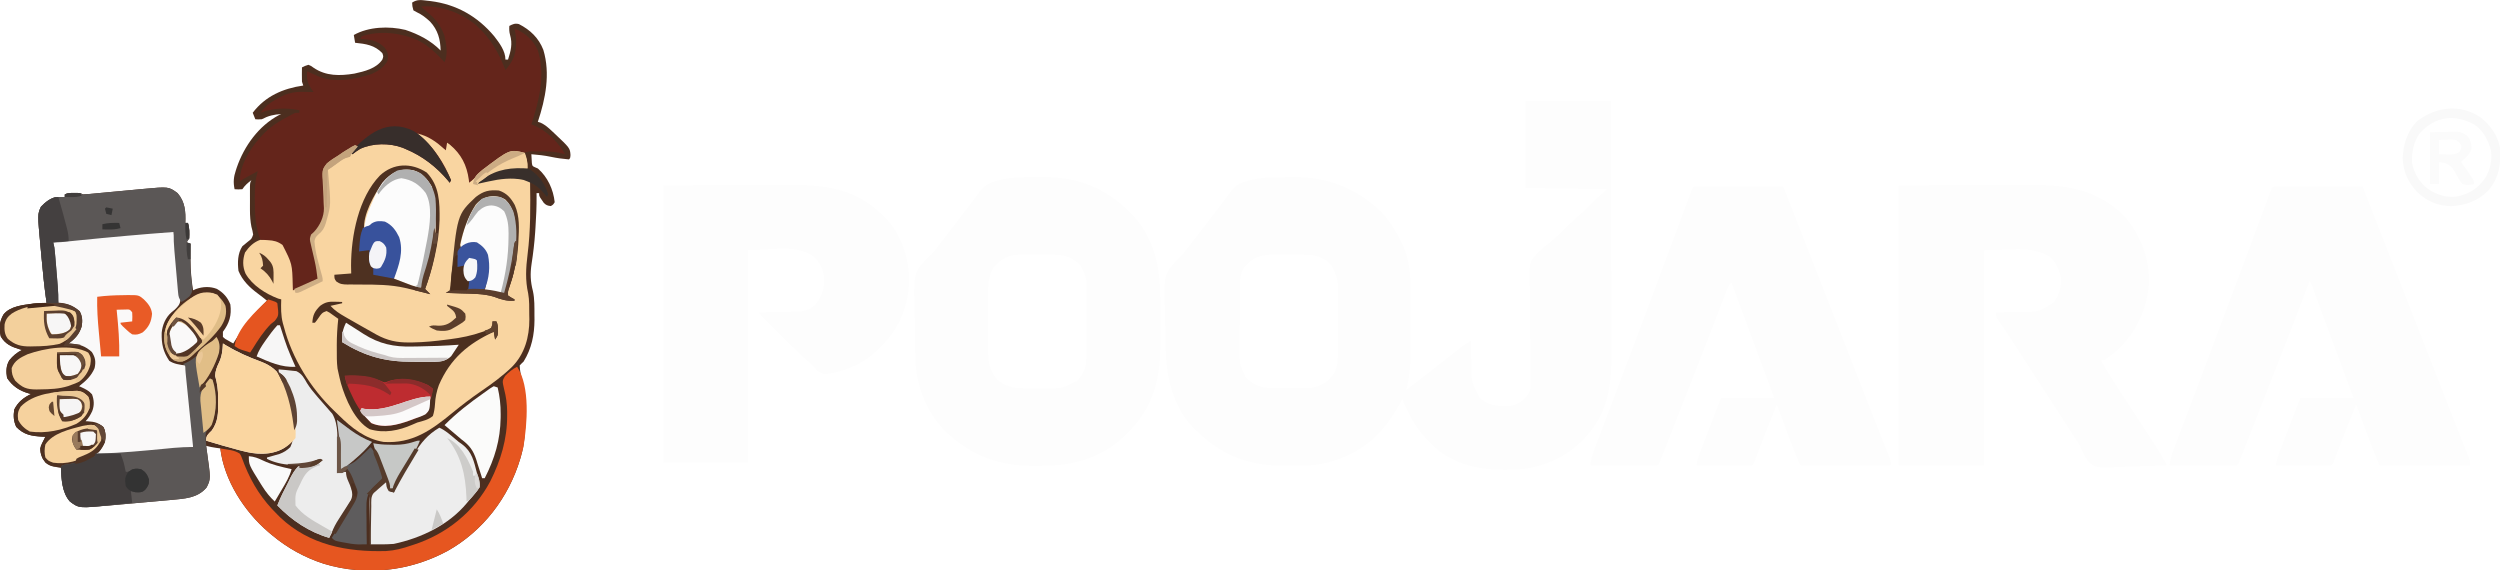 <?xml version="1.0" encoding="UTF-8"?>
<svg version="1.1" xmlns="http://www.w3.org/2000/svg" width="1929" height="440">
<path d="M0 0 C1.273 0.143 1.273 0.143 2.573 0.288 C22.454 2.8 38.713 12.052 51.562 27.375 C55.535 32.532 60.25 38.721 60.25 45.438 C60.91 45.438 61.57 45.438 62.25 45.438 C64.389 38.642 65.857 33.29 63.801 26.352 C63.126 24.008 63.094 21.862 63.25 19.438 C66.031 18.029 67.559 17.269 70.645 18.02 C79.338 22.444 85.921 28.73 89.504 37.949 C95.017 56.336 91.19 75.618 85.25 93.438 C85.953 93.661 86.655 93.884 87.379 94.113 C90.885 95.73 93.418 98 96.188 100.625 C96.715 101.117 97.242 101.609 97.785 102.115 C110.054 113.698 110.054 113.698 110.438 119.062 C110.25 121.438 110.25 121.438 109.25 122.438 C104.516 122.062 99.957 121.415 95.312 120.438 C90.317 119.387 85.334 118.849 80.25 118.438 C80.31 119.897 80.399 121.355 80.5 122.812 C80.546 123.625 80.593 124.437 80.641 125.273 C81.023 127.588 81.023 127.588 83.082 128.516 C83.797 128.82 84.513 129.124 85.25 129.438 C92.786 136.012 97.198 145.549 98.25 155.438 C97.062 157.375 97.062 157.375 95.25 158.438 C92.7 158.15 91.55 157.753 89.766 155.879 C89.348 155.259 88.93 154.639 88.5 154 C87.858 153.074 87.858 153.074 87.203 152.129 C86.25 150.438 86.25 150.438 86.25 148.438 C85.59 148.438 84.93 148.438 84.25 148.438 C84.259 149.138 84.269 149.838 84.279 150.559 C84.339 158.654 83.98 166.675 83.438 174.75 C83.353 176.057 83.269 177.363 83.183 178.709 C82.634 186.837 81.678 194.827 80.438 202.875 C79.288 210.598 79.481 216.469 81.465 224.094 C82.792 230.181 82.607 236.424 82.625 242.625 C82.645 244.39 82.645 244.39 82.665 246.19 C82.609 257.774 80.435 268.499 74.25 278.438 C73.701 278.957 73.152 279.476 72.586 280.012 C71.925 280.717 71.925 280.717 71.25 281.438 C71.399 285.324 72.116 288.85 72.979 292.64 C75.004 301.799 75.727 310.46 75.625 319.875 C75.62 320.551 75.616 321.228 75.611 321.925 C75.529 332.045 75.102 341.66 72.25 351.438 C72.057 352.103 71.863 352.768 71.664 353.454 C62.677 383.457 42.872 409.225 15.445 424.617 C-13.858 440.347 -47.62 444.091 -79.543 434.538 C-94.371 429.795 -107.8 422.423 -119.75 412.438 C-120.745 411.606 -121.74 410.775 -122.766 409.918 C-141.326 393.904 -156.776 370.104 -159.75 345.438 C-160.822 345.293 -161.895 345.149 -163 345 C-165.676 344.599 -168.149 344.122 -170.75 343.438 C-170.533 344.835 -170.533 344.835 -170.312 346.262 C-167.023 368.851 -167.023 368.851 -170.312 375.5 C-177.362 383.996 -187.634 384.183 -197.99 385.215 C-200.703 385.464 -203.415 385.708 -206.129 385.945 C-207.591 386.077 -209.054 386.208 -210.516 386.34 C-213.563 386.614 -216.609 386.884 -219.656 387.152 C-223.535 387.493 -227.413 387.842 -231.291 388.194 C-234.305 388.467 -237.319 388.735 -240.333 389.002 C-241.763 389.129 -243.192 389.258 -244.621 389.387 C-268.814 391.575 -268.814 391.575 -275.75 386.438 C-282.022 379.506 -282.029 369.355 -282.75 360.438 C-283.342 360.351 -283.933 360.265 -284.543 360.176 C-290.038 359.199 -293.354 358.171 -296.75 353.438 C-298.283 350.075 -299.178 347.083 -298.23 343.438 C-297.438 341.562 -297.438 341.562 -295.75 338.438 C-295.42 337.777 -295.09 337.118 -294.75 336.438 C-295.523 336.412 -296.297 336.386 -297.094 336.359 C-305.378 335.908 -311.403 334.952 -317.25 328.812 C-319.286 324.232 -319.546 320.374 -318.75 315.438 C-315.82 309.577 -311.552 306.24 -305.75 303.438 C-306.307 303.302 -306.864 303.167 -307.438 303.027 C-314.674 300.986 -320.134 297.414 -324.312 291.062 C-325.119 286.223 -325.124 281.698 -322.516 277.406 C-319.687 273.965 -316.77 271.448 -312.75 269.438 C-313.33 269.279 -313.91 269.12 -314.508 268.957 C-320.811 267.075 -325.624 265.013 -329.125 259.125 C-330.585 252.848 -330.312 247.796 -327.109 242.191 C-321.929 235.508 -311.642 234.847 -303.781 233.654 C-300.426 233.296 -297.122 233.362 -293.75 233.438 C-293.87 232.612 -293.989 231.787 -294.113 230.936 C-295.588 220.373 -296.649 209.788 -297.61 199.166 C-297.876 196.244 -298.15 193.322 -298.426 190.4 C-300.802 164.702 -300.802 164.702 -298.125 158.938 C-294.74 155.375 -291.42 152.994 -286.75 151.438 C-284.417 151.398 -282.083 151.393 -279.75 151.438 C-279.75 150.778 -279.75 150.118 -279.75 149.438 C-277.262 148.194 -275.523 148.304 -272.75 148.312 C-271.863 148.31 -270.976 148.307 -270.062 148.305 C-267.75 148.438 -267.75 148.438 -265.75 149.438 C-264.005 149.385 -262.263 149.256 -260.525 149.092 C-258.887 148.942 -258.887 148.942 -257.216 148.788 C-255.437 148.617 -255.437 148.617 -253.621 148.441 C-251.793 148.273 -251.793 148.273 -249.928 148.101 C-246.014 147.739 -242.101 147.37 -238.188 147 C-234.299 146.634 -230.411 146.269 -226.522 145.91 C-224.1 145.686 -221.678 145.458 -219.256 145.225 C-199.641 143.406 -199.641 143.406 -192.75 148.438 C-186.907 155.203 -186.392 162.846 -186.75 171.438 C-186.09 171.438 -185.43 171.438 -184.75 171.438 C-183.412 175.452 -183.551 179.252 -183.75 183.438 C-184.41 184.428 -185.07 185.417 -185.75 186.438 C-184.76 186.768 -183.77 187.097 -182.75 187.438 C-182.766 188.274 -182.766 188.274 -182.782 189.127 C-182.971 200.766 -182.727 211.948 -180.75 223.438 C-179.677 222.956 -179.677 222.956 -178.582 222.465 C-173.355 220.569 -167.633 220.322 -162.398 222.348 C-157.386 225.267 -154.123 228.89 -152 234.375 C-150.973 242.845 -152.718 248.728 -157.75 255.438 C-157.75 256.757 -157.75 258.077 -157.75 259.438 C-156.005 261.013 -156.005 261.013 -153.75 262.188 C-153.007 262.615 -152.265 263.043 -151.5 263.484 C-150.923 263.799 -150.345 264.113 -149.75 264.438 C-149.205 263.554 -148.659 262.671 -148.098 261.762 C-141.101 250.57 -133.344 240.561 -123.75 231.438 C-126.096 229.546 -128.436 227.665 -130.875 225.895 C-137.235 221.199 -142.691 215.875 -145.75 208.438 C-146.521 201.991 -146.414 195.005 -142.75 189.438 C-141.37 188.228 -139.95 187.063 -138.5 185.938 C-135.578 183.723 -135.578 183.723 -134.418 180.434 C-134.691 178.346 -135.171 176.461 -135.75 174.438 C-136.581 170.174 -136.878 166.138 -136.883 161.797 C-136.884 160.562 -136.885 159.327 -136.887 158.055 C-136.883 156.779 -136.879 155.502 -136.875 154.188 C-136.879 152.896 -136.883 151.604 -136.887 150.273 C-136.885 148.429 -136.885 148.429 -136.883 146.547 C-136.882 145.422 -136.881 144.298 -136.879 143.14 C-136.75 140.438 -136.75 140.438 -135.75 138.438 C-138.658 140.657 -140.703 142.367 -142.75 145.438 C-145.875 145.625 -145.875 145.625 -148.75 145.438 C-149.869 140.024 -149.491 135.981 -147.75 130.812 C-147.521 130.117 -147.291 129.422 -147.055 128.706 C-141.392 112.246 -130.2 96.565 -114.465 88.227 C-113.899 87.966 -113.333 87.706 -112.75 87.438 C-118.519 87.809 -122.572 88.731 -127.75 91.438 C-130.625 91.625 -130.625 91.625 -132.75 91.438 C-133.41 89.787 -134.07 88.138 -134.75 86.438 C-124.982 73.603 -111.376 67.695 -95.75 65.438 C-96.08 64.448 -96.41 63.458 -96.75 62.438 C-96.819 60.543 -96.835 58.646 -96.812 56.75 C-96.803 55.756 -96.794 54.762 -96.785 53.738 C-96.768 52.599 -96.768 52.599 -96.75 51.438 C-94.496 50.297 -94.496 50.297 -91.75 49.438 C-89.723 50.266 -89.723 50.266 -87.812 51.688 C-78.217 58.251 -67.492 58.061 -56.324 56.23 C-48.546 54.505 -39.43 52.37 -34.75 45.438 C-33.833 42.938 -33.833 42.938 -34.75 40.438 C-40.679 34.22 -47.496 33.306 -55.75 32.438 C-56.08 30.457 -56.41 28.477 -56.75 26.438 C-45.293 19.974 -29.592 19.454 -16.938 22.5 C-6.787 25.868 2.727 30.751 10.25 38.438 C10.047 29.761 8.117 22.632 2.129 16.137 C-1.196 13.07 -4.131 10.725 -8.25 8.812 C-9.488 8.132 -9.488 8.132 -10.75 7.438 C-11.625 4.25 -11.625 4.25 -11.75 1.438 C-7.73 -1.242 -4.587 -0.52 0 0 Z " fill="#4C2E1F" transform="translate(329.75,0.562)"/>
<path d="M0 0 C21.78 0 43.56 0 66 0 C66.068 27.773 66.123 55.547 66.155 83.32 C66.171 96.217 66.192 109.114 66.226 122.01 C66.256 133.256 66.276 144.501 66.282 155.747 C66.286 161.697 66.295 167.647 66.317 173.597 C66.338 179.207 66.344 184.817 66.339 190.427 C66.34 192.477 66.346 194.527 66.358 196.576 C66.471 217.781 63.875 237.991 50 255 C48.981 256.263 48.981 256.263 47.941 257.551 C35.002 272.751 16.761 281.843 -3 284 C-25.759 285.614 -48.101 283.876 -66.902 269.832 C-69.402 267.656 -71.71 265.394 -74 263 C-74.767 262.241 -75.534 261.481 -76.324 260.699 C-84.825 251.881 -90.344 241.253 -95 230 C-95.485 230.895 -95.969 231.789 -96.469 232.711 C-100.699 240.393 -105.163 247.401 -111 254 C-111.529 254.611 -112.057 255.222 -112.602 255.852 C-126.318 270.65 -147.894 280.269 -167.9 281.177 C-169.367 281.204 -170.834 281.224 -172.301 281.238 C-173.095 281.246 -173.89 281.254 -174.709 281.263 C-176.391 281.277 -178.072 281.287 -179.754 281.295 C-181.44 281.307 -183.126 281.327 -184.812 281.357 C-211.037 281.819 -232.801 274.34 -252 256 C-252.615 255.46 -253.23 254.92 -253.863 254.363 C-270.235 239.422 -276.379 216.882 -277.431 195.51 C-277.733 188.19 -277.829 180.869 -277.885 173.544 C-277.912 170.469 -277.975 167.399 -278.07 164.326 C-278.99 133.876 -278.99 133.876 -269.72 123.603 C-268.653 122.518 -267.567 121.451 -266.46 120.407 C-264.463 118.482 -262.861 116.331 -261.223 114.098 C-260.171 112.752 -259.117 111.407 -258.062 110.062 C-253.491 104.21 -248.945 98.34 -244.438 92.438 C-243.912 91.75 -243.387 91.063 -242.846 90.355 C-240.026 86.662 -237.212 82.963 -234.402 79.262 C-233.812 78.486 -233.222 77.71 -232.614 76.91 C-231.482 75.423 -230.352 73.934 -229.224 72.443 C-228.715 71.774 -228.205 71.104 -227.68 70.414 C-227.234 69.826 -226.787 69.237 -226.328 68.631 C-222.946 64.477 -220.451 63.299 -215.188 61.875 C-213.985 61.542 -212.782 61.21 -211.543 60.867 C-205.516 59.392 -199.79 58.832 -193.594 58.797 C-192.391 58.788 -192.391 58.788 -191.164 58.78 C-189.47 58.77 -187.775 58.764 -186.081 58.76 C-183.535 58.75 -180.991 58.719 -178.445 58.688 C-152.221 58.516 -130.35 67.36 -111.25 85.438 C-105.237 91.722 -100.826 98.957 -96.812 106.625 C-96.331 107.509 -96.331 107.509 -95.84 108.412 C-89.332 121.332 -88.396 134.981 -88.504 149.133 C-88.504 150.825 -88.502 152.518 -88.499 154.21 C-88.498 157.728 -88.51 161.245 -88.533 164.763 C-88.562 169.232 -88.559 173.7 -88.546 178.169 C-88.539 181.654 -88.547 185.139 -88.56 188.625 C-88.564 190.271 -88.565 191.917 -88.561 193.564 C-88.547 203.807 -89.376 213.036 -92 223 C-85.411 217.949 -78.835 212.887 -72.312 207.75 C-69.875 205.833 -67.438 203.916 -65 202 C-64.244 201.405 -63.487 200.81 -62.708 200.197 C-60.287 198.295 -57.862 196.397 -55.438 194.5 C-54.675 193.9 -53.913 193.301 -53.128 192.683 C-52.042 191.834 -52.042 191.834 -50.934 190.969 C-50.295 190.468 -49.656 189.967 -48.998 189.451 C-46.745 187.815 -44.404 186.402 -42 185 C-41.991 185.917 -41.981 186.834 -41.972 187.779 C-41.927 191.227 -41.866 194.675 -41.792 198.123 C-41.764 199.606 -41.743 201.09 -41.729 202.574 C-41.722 216.451 -41.722 216.451 -35.66 228.599 C-28.862 234.779 -22.249 235.564 -13.383 235.348 C-7.198 234.712 -3.155 232.573 0.938 227.938 C3.38 224.458 4.133 222.123 4.064 217.975 C4.054 217.158 4.043 216.341 4.032 215.5 C4.016 214.607 4 213.714 3.983 212.794 C3.957 210.838 3.932 208.881 3.907 206.925 C3.892 205.886 3.878 204.847 3.863 203.776 C3.783 197.103 3.771 190.429 3.748 183.755 C3.724 177.899 3.675 172.044 3.572 166.189 C3.472 160.517 3.443 154.85 3.458 149.177 C3.452 147.026 3.422 144.874 3.365 142.723 C2.9 124.157 2.9 124.157 9.909 116.624 C12.8 113.883 15.837 111.417 19 109 C20.425 107.759 21.845 106.513 23.25 105.25 C24.155 104.484 24.155 104.484 25.078 103.703 C28.394 100.765 31.446 97.56 34.559 94.41 C37.272 91.731 40.108 89.254 43.004 86.777 C46.056 84.06 48.882 81.127 51.75 78.219 C55.03 74.984 58.504 71.997 62 69 C62.33 68.67 62.66 68.34 63 68 C42.21 67.67 21.42 67.34 0 67 C0 44.89 0 22.78 0 0 Z M-216.809 128.121 C-219.686 132.659 -220.257 136.53 -220.291 141.866 C-220.297 142.537 -220.304 143.208 -220.311 143.899 C-220.33 146.106 -220.334 148.312 -220.336 150.52 C-220.342 152.063 -220.349 153.606 -220.356 155.149 C-220.368 158.381 -220.372 161.613 -220.371 164.845 C-220.37 168.971 -220.398 173.096 -220.432 177.221 C-220.454 180.409 -220.458 183.596 -220.457 186.783 C-220.46 188.303 -220.469 189.823 -220.484 191.343 C-220.605 202.763 -220.605 202.763 -216 213 C-210.115 218.885 -204.31 221.312 -196.161 221.442 C-194.908 221.438 -194.908 221.438 -193.629 221.434 C-192.307 221.441 -192.307 221.441 -190.959 221.449 C-189.104 221.456 -187.249 221.455 -185.394 221.446 C-182.574 221.438 -179.756 221.466 -176.936 221.498 C-175.125 221.5 -173.314 221.499 -171.504 221.496 C-170.67 221.507 -169.837 221.519 -168.978 221.53 C-162.147 221.45 -156.958 219.546 -151.758 215.07 C-151.219 214.428 -150.68 213.786 -150.125 213.125 C-149.571 212.488 -149.016 211.851 -148.445 211.195 C-145.363 206.514 -144.748 201.9 -144.725 196.387 C-144.716 195.092 -144.706 193.797 -144.696 192.463 C-144.697 191.061 -144.698 189.659 -144.699 188.258 C-144.695 186.806 -144.691 185.354 -144.686 183.902 C-144.679 180.864 -144.679 177.826 -144.684 174.789 C-144.69 170.913 -144.673 167.038 -144.65 163.162 C-144.635 160.165 -144.634 157.167 -144.637 154.169 C-144.637 152.741 -144.632 151.313 -144.622 149.885 C-144.507 137.661 -144.507 137.661 -149.578 126.793 C-150.13 126.263 -150.682 125.733 -151.25 125.188 C-151.791 124.645 -152.333 124.102 -152.891 123.543 C-158.819 119.207 -164.206 118.541 -171.336 118.566 C-172.215 118.561 -173.094 118.556 -173.999 118.551 C-175.85 118.544 -177.7 118.545 -179.551 118.554 C-182.36 118.562 -185.167 118.534 -187.977 118.502 C-189.784 118.5 -191.591 118.501 -193.398 118.504 C-194.227 118.493 -195.055 118.481 -195.909 118.47 C-204.592 118.572 -211.287 121.341 -216.809 128.121 Z " fill="#FDFDFD" transform="translate(1177,78)"/>
<path d="M0 0 C9.311 0.716 15.994 6.299 22 13 C22.33 11.02 22.66 9.04 23 7 C31.267 12.539 38.408 19.783 40.621 29.816 C41.125 32.539 41.586 35.262 42 38 C42.692 37.256 42.692 37.256 43.398 36.496 C52.578 26.936 65.765 16.584 79.375 15.062 C80.571 15.042 81.767 15.021 83 15 C85.265 19.718 86.181 22.679 86 28 C84.912 27.942 83.824 27.884 82.703 27.824 C68.817 27.307 59.274 30.715 48 39 C48.785 38.795 49.57 38.59 50.379 38.379 C63.569 34.996 75.023 33.208 88 38 C88.307 56.924 88.447 75.612 86.067 94.421 C84.781 104.644 84.226 114.274 86.528 124.369 C87.502 129.802 87.369 135.309 87.375 140.812 C87.399 141.994 87.424 143.175 87.449 144.393 C87.494 157.969 83.883 171.053 74.215 180.934 C66.781 188.172 58.555 194.171 50 200 C42.483 205.171 35.333 210.63 28.275 216.413 C11.705 229.971 -2.673 240.402 -25 239 C-39.042 236.709 -49.875 228.055 -59.642 218.348 C-60.763 217.235 -61.906 216.144 -63.055 215.059 C-81.387 197.529 -95.63 174.535 -102 150 C-102.244 149.152 -102.487 148.304 -102.738 147.43 C-104.345 141.331 -104.191 135.271 -104 129 C-104.784 128.794 -105.567 128.588 -106.375 128.375 C-116.002 124.723 -126.373 118.221 -131.562 109.062 C-133.913 103.574 -133.806 98.418 -131.938 92.812 C-128.859 88.344 -125.198 84.733 -120 83 C-114.441 82.431 -108.828 81.861 -104 85.062 C-96.887 91.241 -95.304 99.387 -94.66 108.355 C-94.382 112.569 -94.199 116.78 -94 121 C-88.06 118.36 -82.12 115.72 -76 113 C-76.598 108.216 -77.149 103.911 -78.227 99.293 C-78.453 98.295 -78.68 97.296 -78.914 96.268 C-79.393 94.194 -79.875 92.121 -80.359 90.049 C-80.584 89.057 -80.808 88.065 -81.039 87.043 C-81.247 86.146 -81.456 85.249 -81.67 84.325 C-82 82 -82 82 -81 79 C-79.855 77.948 -79.855 77.948 -78.688 76.875 C-74.218 72.094 -70.943 65.205 -71.061 58.589 C-71.136 57.182 -71.212 55.775 -71.289 54.367 C-71.346 52.823 -71.399 51.279 -71.449 49.734 C-71.529 47.309 -71.624 44.89 -71.775 42.468 C-72.579 29.083 -72.579 29.083 -68.755 24.039 C-65.95 21.711 -63.148 19.829 -60 18 C-58.715 17.116 -57.432 16.229 -56.152 15.336 C-54.561 14.365 -54.561 14.365 -52.938 13.375 C-51.853 12.702 -50.769 12.029 -49.652 11.336 C-48.777 10.895 -47.902 10.454 -47 10 C-46.01 10.495 -46.01 10.495 -45 11 C-46.32 12.65 -47.64 14.3 -49 16 C-48.238 15.493 -48.238 15.493 -47.461 14.977 C-46.773 14.531 -46.084 14.085 -45.375 13.625 C-44.702 13.184 -44.029 12.743 -43.336 12.289 C-34.668 7.506 -23.44 7.538 -13.941 9.875 C1.907 14.806 14.571 25.234 26 37 C19.386 23.743 13.132 11.81 1.469 2.277 C0.984 1.856 0.499 1.434 0 1 C0 0.67 0 0.34 0 0 Z " fill="#F9D5A1" transform="translate(321,102)"/>
<path d="M0 0 C20.109 -0.062 40.219 -0.124 60.938 -0.188 C67.256 -0.215 73.575 -0.242 80.086 -0.27 C87.88 -0.284 87.88 -0.284 91.544 -0.286 C94.07 -0.291 96.596 -0.301 99.122 -0.317 C127.767 -0.482 151.185 2.102 172.812 22.438 C186.157 36.591 193.484 55.625 193.215 75.039 C191.753 95.182 183.689 112.959 169 127 C159.179 135 159.179 135 156 135 C160.803 143.431 165.9 151.592 171.25 159.688 C172.004 160.834 172.759 161.981 173.512 163.129 C174.998 165.39 176.484 167.651 177.972 169.911 C181.06 174.614 184.116 179.336 187.166 184.063 C189.413 187.547 191.668 191.026 193.938 194.496 C194.429 195.249 194.92 196.003 195.426 196.779 C196.352 198.198 197.28 199.616 198.21 201.031 C200.494 204.538 202.636 208.085 204.657 211.75 C205.098 212.549 205.54 213.348 205.994 214.172 C206.326 214.775 206.658 215.378 207 216 C199.742 216.349 192.487 216.615 185.222 216.777 C181.848 216.855 178.479 216.96 175.107 217.132 C153.347 218.156 153.347 218.156 147.849 214.614 C144.462 211.195 142.502 207.255 140.745 202.816 C139.781 200.466 138.463 198.486 137.004 196.414 C136.189 195.152 135.375 193.889 134.562 192.625 C133.637 191.19 132.711 189.755 131.785 188.32 C131.325 187.606 130.865 186.893 130.391 186.157 C128.098 182.602 125.799 179.051 123.5 175.5 C122.583 174.083 121.667 172.667 120.75 171.25 C120.296 170.549 119.843 169.847 119.375 169.125 C104.25 145.75 104.25 145.75 102.875 143.625 C101.959 142.209 101.043 140.794 100.127 139.379 C97.82 135.815 95.515 132.249 93.215 128.68 C92.289 127.245 91.363 125.81 90.438 124.375 C89.989 123.679 89.541 122.982 89.079 122.265 C86.787 118.717 84.465 115.194 82.086 111.703 C81.62 111.017 81.154 110.331 80.674 109.624 C79.787 108.322 78.895 107.025 77.996 105.732 C75 101.331 75 101.331 75 98 C75.988 97.991 76.976 97.981 77.994 97.972 C81.692 97.932 85.389 97.866 89.087 97.792 C90.681 97.764 92.276 97.743 93.87 97.729 C108.068 97.699 108.068 97.699 119.812 90.25 C124.136 83.827 126.019 77.769 125 70 C123.429 64.06 121.107 58.639 116.188 54.812 C100.743 46.03 84.657 50.455 66 50 C66 104.78 66 159.56 66 216 C44.22 216 22.44 216 0 216 C0 144.72 0 73.44 0 0 Z " fill="#FDFDFD" transform="translate(1465,143)"/>
<path d="M0 0 C2.418 0.003 4.835 -0.02 7.252 -0.046 C33.17 -0.153 54.498 7.936 73.186 26.316 C74.344 27.455 74.344 27.455 75.526 28.616 C92.95 46.815 97.529 69.664 97.452 94.191 C97.453 95.572 97.455 96.953 97.457 98.335 C97.46 101.205 97.456 104.076 97.447 106.947 C97.435 110.584 97.442 114.22 97.454 117.858 C97.461 120.703 97.459 123.548 97.454 126.393 C97.452 128.372 97.458 130.352 97.464 132.331 C97.34 156.652 91.111 178.103 73.901 195.636 C73.005 196.52 72.109 197.405 71.186 198.316 C70.074 199.426 70.074 199.426 68.94 200.558 C51.1 217.383 28.811 222.897 5.015 222.707 C2.622 222.691 0.23 222.707 -2.164 222.726 C-25.985 222.759 -46.892 215.187 -64.814 199.316 C-65.451 198.763 -66.088 198.21 -66.744 197.64 C-81.964 183.507 -90.58 162.413 -91.474 141.884 C-91.575 138.904 -91.626 135.926 -91.662 132.945 C-91.674 132.153 -91.687 131.361 -91.7 130.546 C-91.765 126.364 -91.807 122.182 -91.83 117.999 C-91.852 114.585 -91.915 111.175 -92.014 107.763 C-92.984 73.884 -92.984 73.884 -82.824 63.017 C-81.709 61.933 -80.575 60.868 -79.419 59.828 C-76.854 57.411 -74.898 54.654 -72.814 51.816 C-72.02 50.784 -71.226 49.753 -70.408 48.691 C-67.368 44.739 -64.341 40.777 -61.314 36.816 C-58.215 32.761 -55.116 28.707 -52.009 24.659 C-51.578 24.097 -51.146 23.534 -50.701 22.954 C-49.475 21.363 -48.24 19.779 -47.005 18.195 C-45.629 16.386 -44.295 14.543 -43.029 12.656 C-38.67 6.318 -34.252 4.049 -26.814 2.316 C-26.098 2.141 -25.382 1.967 -24.645 1.787 C-16.453 0.022 -8.34 -0.023 0 0 Z M-30.814 69.316 C-35.69 76.745 -35.4 84.1 -35.345 92.691 C-35.348 94.185 -35.352 95.679 -35.357 97.173 C-35.363 100.293 -35.354 103.412 -35.335 106.532 C-35.313 110.514 -35.326 114.494 -35.35 118.475 C-35.364 121.557 -35.36 124.638 -35.349 127.72 C-35.347 129.187 -35.35 130.654 -35.359 132.121 C-35.407 141.725 -34.842 148.393 -28.564 156.066 C-22.206 161.268 -16.553 162.931 -8.416 162.882 C-7.103 162.891 -7.103 162.891 -5.764 162.901 C-3.924 162.908 -2.083 162.905 -0.243 162.892 C2.547 162.878 5.334 162.912 8.124 162.95 C21.48 163.158 21.48 163.158 33.186 157.316 C38.404 151.65 40.3 147.444 40.363 139.676 C40.37 139.006 40.376 138.336 40.383 137.645 C40.403 135.427 40.414 133.209 40.424 130.991 C40.428 130.232 40.432 129.472 40.437 128.69 C40.458 124.667 40.472 120.644 40.481 116.622 C40.492 112.48 40.527 108.339 40.566 104.198 C40.593 101.002 40.601 97.806 40.604 94.611 C40.609 93.085 40.621 91.559 40.64 90.034 C40.796 78.581 40.796 78.581 36.186 68.316 C30.301 62.431 24.496 60.003 16.347 59.873 C15.511 59.876 14.676 59.879 13.815 59.882 C12.934 59.877 12.053 59.872 11.145 59.866 C9.29 59.86 7.435 59.861 5.58 59.87 C2.76 59.878 -0.058 59.849 -2.878 59.818 C-4.689 59.816 -6.5 59.817 -8.31 59.82 C-9.144 59.808 -9.977 59.797 -10.836 59.786 C-19.118 59.883 -25.511 62.835 -30.814 69.316 Z " fill="#FDFDFD" transform="translate(797.814,136.684)"/>
<path d="M0 0 C1.224 0.002 2.447 0.004 3.708 0.007 C4.381 0.007 5.054 0.006 5.748 0.006 C7.982 0.007 10.217 0.015 12.452 0.023 C13.997 0.024 15.543 0.026 17.088 0.027 C21.164 0.031 25.239 0.041 29.315 0.052 C33.47 0.062 37.626 0.066 41.782 0.071 C49.941 0.082 58.101 0.099 66.26 0.12 C86.589 52.072 86.589 52.072 87.717 54.954 C88.459 56.85 89.201 58.745 89.942 60.641 C91.795 65.377 93.648 70.112 95.501 74.848 C98.896 83.523 102.291 92.199 105.686 100.873 C107.586 105.726 109.486 110.58 111.385 115.433 C111.758 116.385 112.131 117.338 112.515 118.319 C116.512 128.532 120.506 138.746 124.491 148.964 C124.833 149.84 125.174 150.717 125.526 151.62 C127.198 155.906 128.869 160.192 130.538 164.479 C133.715 172.632 136.911 180.776 140.147 188.905 C140.763 190.456 141.379 192.007 141.995 193.558 C143.142 196.445 144.296 199.329 145.453 202.211 C145.962 203.491 146.471 204.77 146.979 206.05 C147.422 207.156 147.865 208.262 148.321 209.401 C149.26 212.12 149.26 212.12 149.26 215.12 C126.16 215.12 103.06 215.12 79.26 215.12 C76.373 208.19 73.513 201.327 70.928 194.292 C70.647 193.532 70.365 192.772 70.075 191.989 C69.197 189.617 68.322 187.244 67.448 184.87 C66.844 183.239 66.241 181.607 65.637 179.976 C64.176 176.025 62.717 172.073 61.26 168.12 C55.942 181.31 50.658 194.507 45.686 207.832 C45.226 209.057 45.226 209.057 44.756 210.308 C44.49 211.023 44.224 211.739 43.949 212.476 C43.26 214.12 43.26 214.12 42.26 215.12 C40.909 215.213 39.554 215.238 38.199 215.234 C37.339 215.234 36.478 215.234 35.591 215.234 C34.656 215.228 33.72 215.223 32.756 215.218 C31.803 215.216 30.85 215.215 29.868 215.214 C26.811 215.208 23.755 215.195 20.698 215.183 C18.631 215.178 16.564 215.173 14.497 215.169 C9.418 215.158 4.339 215.141 -0.74 215.12 C0.008 210.023 1.943 205.399 3.788 200.62 C4.137 199.707 4.486 198.794 4.845 197.853 C5.959 194.94 7.078 192.03 8.198 189.12 C8.947 187.162 9.697 185.204 10.446 183.245 C11.822 179.651 13.199 176.057 14.58 172.464 C14.857 171.744 15.134 171.024 15.419 170.282 C16.35 167.889 17.306 165.505 18.26 163.12 C31.79 163.12 45.32 163.12 59.26 163.12 C57.465 158.288 55.669 153.455 53.819 148.476 C52.666 145.372 51.513 142.269 50.36 139.165 C48.539 134.264 46.718 129.362 44.897 124.461 C43.429 120.51 41.961 116.559 40.493 112.608 C39.636 110.301 38.779 107.995 37.922 105.689 C35.566 99.349 33.214 93.007 30.894 86.654 C30.562 85.746 30.23 84.839 29.888 83.903 C29.307 82.31 28.728 80.716 28.153 79.121 C27.139 75.869 27.139 75.869 25.26 73.12 C24.854 74.194 24.448 75.267 24.03 76.373 C16.128 97.24 8.15 118.072 -0.076 138.814 C-0.695 140.373 -1.313 141.932 -1.931 143.491 C-2.238 144.266 -2.545 145.04 -2.862 145.838 C-7.328 157.112 -11.716 168.416 -16.111 179.718 C-19.429 188.246 -22.771 196.765 -26.15 205.269 C-26.494 206.139 -26.838 207.01 -27.192 207.907 C-27.67 209.106 -27.67 209.106 -28.158 210.329 C-28.581 211.393 -28.581 211.393 -29.012 212.478 C-29.74 214.12 -29.74 214.12 -30.74 215.12 C-32.367 215.214 -33.997 215.238 -35.627 215.234 C-36.668 215.234 -37.709 215.234 -38.781 215.234 C-39.914 215.228 -41.046 215.223 -42.212 215.218 C-43.942 215.216 -43.942 215.216 -45.706 215.214 C-49.405 215.208 -53.103 215.195 -56.802 215.183 C-59.303 215.178 -61.804 215.173 -64.304 215.169 C-70.449 215.158 -76.595 215.141 -82.74 215.12 C-82.149 210.919 -81.174 207.211 -79.668 203.248 C-79.234 202.096 -78.799 200.945 -78.352 199.758 C-77.869 198.496 -77.386 197.234 -76.904 195.972 C-76.396 194.632 -75.889 193.293 -75.383 191.953 C-74.291 189.067 -73.196 186.183 -72.098 183.3 C-70.338 178.676 -68.585 174.049 -66.834 169.422 C-66.231 167.828 -65.628 166.235 -65.025 164.642 C-64.572 163.446 -64.572 163.446 -64.111 162.226 C-63.181 159.771 -62.251 157.316 -61.32 154.862 C-55.181 138.662 -49.091 122.444 -43.012 106.222 C-41.9 103.254 -40.786 100.287 -39.673 97.319 C-33.903 81.934 -28.147 66.543 -22.417 51.143 C-21.527 48.752 -20.637 46.362 -19.747 43.972 C-19.167 42.413 -18.586 40.854 -18.006 39.295 C-17.722 38.533 -17.439 37.772 -17.147 36.987 C-15.475 32.498 -13.807 28.007 -12.14 23.515 C-11.12 20.767 -10.097 18.019 -9.074 15.271 C-8.373 13.385 -7.674 11.498 -6.975 9.611 C-6.561 8.499 -6.147 7.387 -5.72 6.242 C-5.359 5.271 -4.999 4.3 -4.627 3.3 C-3.343 0.147 -3.343 0.147 0 0 Z " fill="#FDFDFD" transform="translate(1756.74,143.88)"/>
<path d="M0 0 C1.224 0.002 2.447 0.004 3.708 0.007 C4.381 0.007 5.054 0.006 5.748 0.006 C7.982 0.007 10.217 0.015 12.452 0.023 C13.997 0.024 15.543 0.026 17.088 0.027 C21.164 0.031 25.239 0.041 29.315 0.052 C33.47 0.062 37.626 0.066 41.782 0.071 C49.941 0.082 58.101 0.099 66.26 0.12 C86.589 52.072 86.589 52.072 87.717 54.954 C88.459 56.85 89.201 58.745 89.942 60.641 C91.795 65.377 93.648 70.112 95.501 74.848 C98.896 83.523 102.291 92.199 105.686 100.873 C107.586 105.726 109.486 110.58 111.385 115.433 C111.758 116.385 112.131 117.338 112.515 118.319 C116.512 128.532 120.506 138.746 124.491 148.964 C124.833 149.84 125.174 150.717 125.526 151.62 C127.198 155.906 128.869 160.192 130.538 164.479 C133.715 172.632 136.911 180.776 140.147 188.905 C140.763 190.456 141.379 192.007 141.995 193.558 C143.142 196.445 144.296 199.329 145.453 202.211 C145.962 203.491 146.471 204.77 146.979 206.05 C147.422 207.156 147.865 208.262 148.321 209.401 C149.26 212.12 149.26 212.12 149.26 215.12 C126.16 215.12 103.06 215.12 79.26 215.12 C76.373 208.19 73.513 201.327 70.928 194.292 C70.647 193.532 70.365 192.772 70.075 191.989 C69.197 189.617 68.322 187.244 67.448 184.87 C66.844 183.239 66.241 181.607 65.637 179.976 C64.176 176.025 62.717 172.073 61.26 168.12 C55.942 181.31 50.658 194.507 45.686 207.832 C45.226 209.057 45.226 209.057 44.756 210.308 C44.49 211.023 44.224 211.739 43.949 212.476 C43.26 214.12 43.26 214.12 42.26 215.12 C40.909 215.213 39.554 215.238 38.199 215.234 C37.339 215.234 36.478 215.234 35.591 215.234 C34.656 215.228 33.72 215.223 32.756 215.218 C31.803 215.216 30.85 215.215 29.868 215.214 C26.811 215.208 23.755 215.195 20.698 215.183 C18.631 215.178 16.564 215.173 14.497 215.169 C9.418 215.158 4.339 215.141 -0.74 215.12 C0.008 210.023 1.943 205.399 3.788 200.62 C4.137 199.707 4.486 198.794 4.845 197.853 C5.959 194.94 7.078 192.03 8.198 189.12 C8.947 187.162 9.697 185.204 10.446 183.245 C11.822 179.651 13.199 176.057 14.58 172.464 C14.857 171.744 15.134 171.024 15.419 170.282 C16.35 167.889 17.306 165.505 18.26 163.12 C31.79 163.12 45.32 163.12 59.26 163.12 C57.465 158.288 55.669 153.455 53.819 148.476 C52.666 145.372 51.513 142.269 50.36 139.165 C48.539 134.264 46.718 129.362 44.897 124.461 C31.984 89.709 31.984 89.709 26.26 74.12 C24.201 76.179 23.628 77.369 22.606 80.036 C22.29 80.854 21.973 81.673 21.647 82.516 C21.306 83.415 20.964 84.315 20.612 85.241 C20.247 86.187 19.883 87.133 19.508 88.107 C18.714 90.169 17.922 92.232 17.133 94.296 C15.437 98.73 13.729 103.16 12.021 107.59 C11.126 109.912 10.231 112.235 9.337 114.558 C4.611 126.827 -0.183 139.07 -4.99 151.308 C-5.404 152.363 -5.819 153.418 -6.245 154.506 C-8.288 159.707 -10.332 164.908 -12.377 170.109 C-14.318 175.045 -16.255 179.982 -18.191 184.92 C-19.605 188.523 -21.021 192.124 -22.437 195.726 C-23.092 197.392 -23.746 199.059 -24.399 200.726 C-25.285 202.986 -26.174 205.245 -27.064 207.503 C-27.323 208.167 -27.583 208.831 -27.85 209.515 C-29.626 214.006 -29.626 214.006 -30.74 215.12 C-32.367 215.214 -33.997 215.238 -35.627 215.234 C-36.668 215.234 -37.709 215.234 -38.781 215.234 C-39.914 215.228 -41.046 215.223 -42.212 215.218 C-43.942 215.216 -43.942 215.216 -45.706 215.214 C-49.405 215.208 -53.103 215.195 -56.802 215.183 C-59.303 215.178 -61.804 215.173 -64.304 215.169 C-70.449 215.158 -76.595 215.141 -82.74 215.12 C-82.149 210.919 -81.174 207.211 -79.668 203.248 C-79.234 202.096 -78.799 200.945 -78.352 199.758 C-77.869 198.496 -77.386 197.234 -76.904 195.972 C-76.396 194.632 -75.889 193.293 -75.383 191.953 C-74.291 189.067 -73.196 186.183 -72.098 183.3 C-70.338 178.676 -68.585 174.049 -66.834 169.422 C-66.231 167.828 -65.628 166.235 -65.025 164.642 C-64.572 163.446 -64.572 163.446 -64.111 162.226 C-63.181 159.771 -62.251 157.316 -61.32 154.862 C-55.181 138.662 -49.091 122.444 -43.012 106.222 C-41.9 103.254 -40.786 100.287 -39.673 97.319 C-33.903 81.934 -28.147 66.543 -22.417 51.143 C-21.527 48.752 -20.637 46.362 -19.747 43.972 C-19.167 42.413 -18.586 40.854 -18.006 39.295 C-17.722 38.533 -17.439 37.772 -17.147 36.987 C-15.475 32.498 -13.807 28.007 -12.14 23.515 C-11.12 20.767 -10.097 18.019 -9.074 15.271 C-8.373 13.385 -7.674 11.498 -6.975 9.611 C-6.561 8.499 -6.147 7.387 -5.72 6.242 C-5.359 5.271 -4.999 4.3 -4.627 3.3 C-3.343 0.147 -3.343 0.147 0 0 Z " fill="#FDFDFD" transform="translate(1309.74,143.88)"/>
<path d="M0 0 C29.453 -0.093 29.453 -0.093 59.5 -0.188 C68.757 -0.228 68.757 -0.228 78.201 -0.27 C85.81 -0.284 85.81 -0.284 89.385 -0.286 C91.852 -0.291 94.319 -0.301 96.786 -0.317 C124.906 -0.483 148.061 2.474 169 23 C169.701 23.665 170.403 24.33 171.125 25.016 C183.368 37.545 189.264 55.742 189.5 73 C189.239 92.062 182.204 109.976 168.641 123.457 C167.769 124.296 166.898 125.135 166 126 C165.355 126.664 164.711 127.328 164.047 128.012 C153.906 137.822 138.505 144.266 124.562 145.688 C120.198 144.845 118.723 143.346 115.874 140.065 C114.101 138.112 112.278 136.435 110.268 134.732 C106.072 131.106 102.132 127.277 98.219 123.352 C97.52 122.654 96.821 121.956 96.101 121.236 C94.641 119.777 93.182 118.317 91.725 116.855 C89.482 114.607 87.233 112.364 84.984 110.121 C83.562 108.698 82.14 107.275 80.719 105.852 C80.044 105.179 79.369 104.506 78.674 103.813 C77.751 102.886 77.751 102.886 76.811 101.94 C76.266 101.395 75.722 100.85 75.161 100.288 C74 99 74 99 74 98 C75.029 97.985 76.058 97.971 77.118 97.956 C80.953 97.898 84.789 97.82 88.624 97.738 C90.281 97.704 91.937 97.676 93.594 97.654 C95.982 97.62 98.37 97.568 100.758 97.512 C101.492 97.505 102.227 97.499 102.984 97.492 C108.53 97.336 112.675 96.097 116.828 92.352 C122.129 85.914 123.888 80.368 124 72 C123.28 64.868 120.905 59.682 115.562 54.75 C100.996 44.802 81.847 50.392 65 50 C65 104.12 65 158.24 65 214 C43.55 214 22.1 214 0 214 C0 143.38 0 72.76 0 0 Z " fill="#FDFDFD" transform="translate(512,143)"/>
<path d="M0 0 C15.138 -1.062 31.493 5.097 42.889 14.96 C53.719 24.857 59.645 35.424 65 49 C71.767 41.266 73.454 35.568 73.238 25.27 C73.031 22.421 72.644 19.778 72 17 C80.054 20.308 86.294 25.667 89.938 33.75 C96.08 52.538 90.918 72.915 85 91 C85.749 91.278 86.498 91.557 87.27 91.844 C96.812 95.885 106.064 105.039 111 114 C109.741 113.674 108.481 113.348 107.184 113.012 C101.778 111.812 96.579 111.739 91.062 111.812 C89.646 111.813 89.646 111.813 88.201 111.814 C83.442 111.669 83.442 111.669 79 113 C77.804 113.021 76.608 113.041 75.375 113.062 C63.034 114.356 51.903 122.995 43 131 C41.775 132.026 40.547 133.048 39.312 134.062 C38.168 135.022 38.168 135.022 37 136 C36.914 135.238 36.827 134.476 36.738 133.691 C35.209 122.456 30.912 113.992 22.188 106.625 C21.466 106.089 20.744 105.552 20 105 C19.67 106.98 19.34 108.96 19 111 C18.381 110.437 18.381 110.437 17.75 109.863 C11.397 104.233 5.352 99.914 -3 98 C-2.383 98.499 -1.765 98.998 -1.129 99.512 C9.744 108.73 17.722 120.768 23 134 C22.67 134.66 22.34 135.32 22 136 C21.585 135.478 21.17 134.956 20.742 134.418 C11.828 123.769 0.86 115.318 -12 110 C-12.782 109.662 -13.565 109.325 -14.371 108.977 C-24.476 105.262 -37.243 105.316 -47.02 109.832 C-49.14 111.083 -51.064 112.482 -53 114 C-53.66 113.67 -54.32 113.34 -55 113 C-53.68 111.35 -52.36 109.7 -51 108 C-53.15 109.348 -55.295 110.704 -57.438 112.062 C-58.03 112.433 -58.622 112.804 -59.232 113.186 C-60.485 113.983 -61.723 114.804 -62.946 115.646 C-65 117 -65 117 -67.47 118.264 C-70.331 119.954 -72.058 121.285 -74 124 C-75.025 129.786 -74.674 135.409 -74.312 141.25 C-73.143 164.178 -73.143 164.178 -80.625 173.625 C-83 176 -83 176 -85 177 C-82.866 189.982 -82.866 189.982 -79.551 202.703 C-78.95 205.207 -78.904 207.435 -79 210 C-81.581 211.317 -84.165 212.629 -86.75 213.938 C-87.48 214.311 -88.209 214.684 -88.961 215.068 C-89.67 215.426 -90.379 215.784 -91.109 216.152 C-92.083 216.647 -92.083 216.647 -93.077 217.152 C-95.033 218.015 -96.915 218.544 -99 219 C-99.056 217.242 -99.056 217.242 -99.113 215.449 C-99.528 198.638 -99.528 198.638 -107 184 C-110.79 181.268 -113.676 180.567 -118.312 180.312 C-119.915 180.214 -119.915 180.214 -121.551 180.113 C-122.359 180.076 -123.167 180.039 -124 180 C-128.057 169.839 -128.398 159.789 -128.375 149 C-128.376 148.315 -128.378 147.63 -128.379 146.924 C-128.378 139.866 -128.146 133.721 -126 127 C-127.772 127.957 -129.542 128.915 -131.312 129.875 C-132.299 130.409 -133.285 130.942 -134.301 131.492 C-137.096 133.007 -137.096 133.007 -140 135 C-140 123.166 -132.785 110.663 -125 102 C-124.306 101.203 -123.613 100.407 -122.898 99.586 C-116.428 92.61 -109.36 88.296 -101 84 C-99.898 83.397 -99.898 83.397 -98.773 82.781 C-97 82 -97 82 -94 82 C-94 81.34 -94 80.68 -94 80 C-104.311 78.063 -114.165 78.193 -124 82 C-120.483 77.355 -117.225 74.516 -112.125 71.75 C-111.245 71.243 -111.245 71.243 -110.348 70.727 C-104.272 67.335 -98.698 65.715 -91.75 65.875 C-90.734 65.893 -89.718 65.911 -88.672 65.93 C-87.79 65.953 -86.908 65.976 -86 66 C-85.01 66 -84.02 66 -83 66 C-83.361 65.515 -83.722 65.031 -84.094 64.531 C-87.653 59.39 -88.556 56.229 -88 50 C-87.241 50.349 -86.481 50.699 -85.699 51.059 C-84.705 51.514 -83.711 51.969 -82.688 52.438 C-81.701 52.89 -80.715 53.342 -79.699 53.809 C-67.155 59.346 -50.615 56.178 -38 52 C-32.975 49.757 -28.776 46.857 -26 42 C-25.256 37.454 -25.59 35.627 -28.125 31.75 C-33.923 26.204 -39.27 25.443 -47 25 C-46.67 24.34 -46.34 23.68 -46 23 C-31.63 18.297 -15.387 20.252 -1.855 26.438 C6.096 30.684 11.968 36.434 18 43 C20.835 37.33 19.38 28.228 17.812 22.219 C15.116 14.854 10.91 9.352 4.832 4.473 C3.095 3.076 1.545 1.603 0 0 Z " fill="#64251B" transform="translate(325,5)"/>
<path d="M0 0 C0.555 5.422 1.106 10.844 1.654 16.266 C1.84 18.104 2.027 19.941 2.216 21.779 C2.754 27.038 3.27 32.299 3.763 37.564 C3.988 39.873 4.241 42.177 4.499 44.482 C4.631 45.821 4.761 47.161 4.891 48.5 C5.013 49.646 5.136 50.792 5.263 51.973 C4.924 55.873 3.58 57.251 0.812 59.938 C-0.016 60.619 -0.845 61.301 -1.699 62.004 C-6.228 65.933 -8.736 71.872 -9.238 77.82 C-9.434 86.515 -8.176 92.237 -3.375 99.438 C0.393 101.917 4.589 102.36 9 103 C9.934 105.801 10.289 108.066 10.573 110.987 C10.723 112.51 10.723 112.51 10.876 114.063 C10.98 115.16 11.084 116.257 11.191 117.387 C11.301 118.518 11.411 119.649 11.523 120.814 C11.755 123.21 11.984 125.607 12.212 128.004 C12.559 131.656 12.915 135.307 13.271 138.959 C13.495 141.289 13.719 143.619 13.941 145.949 C14.101 147.579 14.101 147.579 14.263 149.242 C14.791 154.859 15.115 160.359 15 166 C8.016 166.703 1.032 167.395 -5.953 168.081 C-8.319 168.315 -10.683 168.55 -13.048 168.788 C-28.694 170.361 -44.281 171.52 -60 172 C-59.539 171.325 -59.078 170.649 -58.603 169.954 C-55.306 165.035 -52.994 161.012 -53.496 154.98 C-54.427 151.322 -55.853 150.014 -59 148 C-62.336 147.323 -65.601 147.073 -69 147 C-68.476 146.186 -68.476 146.186 -67.941 145.355 C-67.486 144.64 -67.031 143.925 -66.562 143.188 C-65.884 142.126 -65.884 142.126 -65.191 141.043 C-62.742 136.843 -62.526 132.747 -63 128 C-63.757 125.072 -63.757 125.072 -66 123 C-68.932 121.711 -71.902 120.799 -75 120 C-74.299 119.484 -73.597 118.969 -72.875 118.438 C-68.018 114.32 -62.756 109.377 -61.629 102.852 C-61.507 98.751 -61.601 95.873 -64.188 92.562 C-68.435 88.693 -72.158 87.784 -77.812 87.375 C-78.788 87.3 -79.764 87.225 -80.77 87.148 C-81.874 87.075 -81.874 87.075 -83 87 C-82.257 86.443 -81.515 85.886 -80.75 85.312 C-75.978 81.299 -72.504 77.187 -71.742 70.859 C-71.549 66.968 -71.676 64.596 -73.562 61.125 C-78.18 57.1 -83.075 55.901 -89 55 C-90.71 39.343 -92.332 23.742 -93 8 C-78.906 6.098 -64.76 4.692 -50.61 3.286 C-47.869 3.013 -45.13 2.735 -42.39 2.454 C-13.176 -0.549 -13.176 -0.549 0 0 Z " fill="#FAF9F9" transform="translate(134,179)"/>
<path d="M0 0 C0.732 0.461 1.464 0.923 2.219 1.398 C10.982 6.677 19.949 10.618 29.559 14.146 C37.66 17.296 42.147 21.302 46.637 28.695 C51.421 39.757 54.34 51.076 56 63 C56.833 49.066 53.764 36.697 46 25 C45.444 24.447 44.889 23.894 44.316 23.324 C43 22 43 22 43 20 C46.345 20.256 49.669 20.609 53 21 C54.217 21.124 55.434 21.247 56.688 21.375 C61.182 23.58 62.511 26.544 64.988 30.797 C67.212 34.338 69.706 37.409 72.438 40.562 C72.908 41.111 73.378 41.66 73.862 42.225 C76.022 44.738 78.203 47.227 80.414 49.695 C81.123 50.518 81.832 51.34 82.562 52.188 C83.183 52.882 83.803 53.577 84.441 54.293 C89.528 63.127 88.237 74.263 88.125 84.125 C88.115 85.669 88.106 87.214 88.098 88.758 C88.076 92.505 88.041 96.253 88 100 C91.465 99.505 91.465 99.505 95 99 C96.034 101.579 97.053 104.162 98.062 106.75 C98.357 107.48 98.652 108.209 98.955 108.961 C99.229 109.67 99.503 110.379 99.785 111.109 C100.17 112.083 100.17 112.083 100.563 113.077 C101.655 117.879 98.598 121.689 96.219 125.664 C95.845 126.297 95.472 126.931 95.087 127.583 C93.896 129.6 92.698 131.613 91.5 133.625 C90.303 135.645 89.108 137.667 87.913 139.688 C87.17 140.945 86.425 142.2 85.68 143.454 C83.76 146.683 83.76 146.683 82 150 C66.528 145.542 53.142 136.51 42 125 C44.371 118.863 47.339 113.08 50.375 107.25 C50.933 106.089 51.491 104.927 52.066 103.73 C53.824 100.412 55.39 97.705 58 95 C61.268 94.012 63.875 93.848 67.277 93.99 C71.295 94.005 73.027 92.56 76 90 C75.438 90.217 74.876 90.433 74.297 90.656 C62.187 94.668 47.472 95.073 35.703 89.875 C35.141 89.586 34.579 89.297 34 89 C34 88.67 34 88.34 34 88 C34.88 87.758 35.761 87.515 36.668 87.266 C38.41 86.763 38.41 86.763 40.188 86.25 C41.91 85.763 41.91 85.763 43.668 85.266 C47.135 83.949 49.329 82.555 52 80 C53.348 76.879 53.348 76.879 54 74 C53.484 74.743 52.969 75.485 52.438 76.25 C46.693 82.731 39.418 84.607 31.009 85.122 C25.202 85.282 20.088 84.319 14.5 82.812 C13.645 82.591 12.79 82.369 11.909 82.14 C3.553 79.944 -4.735 77.516 -13 75 C-13 70.962 -11.334 69.976 -8.605 67.207 C-3.568 60.283 -3.56 53.244 -3.688 45 C-3.684 43.958 -3.681 42.917 -3.678 41.844 C-3.719 35.865 -4.373 30.743 -6 25 C-5.833 21.079 -4.67 18.23 -3 14.75 C-0.721 9.903 -0.222 5.308 0 0 Z " fill="#EDEDED" transform="translate(172,265)"/>
<path d="M0 0 C0.967 -0.022 1.934 -0.044 2.93 -0.067 C10.475 -0.044 15.795 1.633 21.5 6.625 C23.652 10.661 23.733 13.96 23 18.438 C21.108 24.379 17.976 27.818 13 31.438 C13.58 31.475 14.16 31.512 14.758 31.551 C21.459 32.115 25.791 33.421 30.875 38.062 C33.615 42.414 34.046 45.428 33 50.438 C30.497 56.492 26.13 60.535 21 64.438 C21.543 64.668 22.085 64.899 22.645 65.137 C25.995 66.664 28.531 67.91 31 70.688 C32.652 75.231 32.851 79.164 31.168 83.66 C29.701 86.688 28.391 89.047 26 91.438 C26.592 91.463 27.183 91.489 27.793 91.516 C33.05 91.893 36.177 92.496 40 96.438 C41.754 99.946 41.553 103.609 41 107.438 C39.711 110.414 38.181 113.029 36 115.438 C34.515 115.933 34.515 115.933 33 116.438 C33 117.097 33 117.757 33 118.438 C31.483 119.237 29.961 120.027 28.438 120.812 C27.591 121.253 26.744 121.694 25.871 122.148 C19.98 124.793 14.249 125.834 7.875 126.25 C6.841 126.346 6.841 126.346 5.785 126.443 C1.243 126.752 -1.404 126.251 -5 123.438 C-7.66 119.923 -8.824 116.848 -9 112.438 C-7.847 109.293 -6.494 106.425 -5 103.438 C-5.773 103.412 -6.547 103.386 -7.344 103.359 C-15.628 102.908 -21.653 101.952 -27.5 95.812 C-29.536 91.232 -29.796 87.374 -29 82.438 C-26.07 76.577 -21.802 73.24 -16 70.438 C-16.557 70.302 -17.114 70.167 -17.688 70.027 C-24.924 67.986 -30.384 64.414 -34.562 58.062 C-35.369 53.223 -35.374 48.698 -32.766 44.406 C-29.937 40.965 -27.02 38.448 -23 36.438 C-23.87 36.2 -23.87 36.2 -24.758 35.957 C-31.061 34.075 -35.874 32.013 -39.375 26.125 C-40.835 19.848 -40.562 14.796 -37.359 9.191 C-32.283 2.642 -22.22 1.685 -14.496 0.685 C-9.668 0.206 -4.849 0.064 0 0 Z " fill="#4E3121" transform="translate(40,233.562)"/>
<path d="M0 0 C1.603 0.041 1.603 0.041 3.238 0.082 C4.047 0.117 4.855 0.152 5.688 0.188 C5.688 0.517 5.688 0.848 5.688 1.188 C2.717 1.847 -0.253 2.507 -3.312 3.188 C-0.008 6.878 3.808 9.249 8.062 11.688 C8.793 12.11 9.523 12.532 10.275 12.967 C12.741 14.383 15.214 15.786 17.688 17.188 C18.612 17.716 19.537 18.245 20.489 18.789 C23.381 20.436 26.282 22.064 29.188 23.688 C30.094 24.204 31.001 24.72 31.935 25.252 C40.416 29.931 47.934 31.555 57.562 31.438 C58.378 31.431 59.194 31.425 60.035 31.419 C68.992 31.278 77.815 30.37 86.688 29.188 C87.455 29.091 88.222 28.994 89.013 28.895 C97.524 27.798 105.646 26.182 113.75 23.312 C114.435 23.08 115.121 22.848 115.827 22.608 C117.961 21.847 117.961 21.847 120.688 20.188 C121.733 17.604 121.733 17.604 121.688 15.188 C122.677 15.188 123.668 15.188 124.688 15.188 C125.857 17.527 125.854 19.021 125.875 21.625 C125.889 22.407 125.903 23.19 125.918 23.996 C125.688 26.188 125.688 26.188 123.688 29.188 C123.358 27.207 123.028 25.227 122.688 23.188 C102.83 32.451 89.256 43.796 80.363 64.23 C78.532 69.276 77.61 73.742 77.321 79.114 C77.108 82.322 76.675 85.122 75.688 88.188 C72.107 91.165 68.12 91.973 63.688 93.188 C62.439 93.703 61.199 94.24 59.969 94.797 C49.438 99.477 38.21 101.734 26.902 98.355 C15.364 91.945 8.22 74.939 4.762 62.988 C4.002 60.063 3.301 57.147 2.688 54.188 C2.499 53.323 2.311 52.458 2.117 51.566 C1.479 46.545 1.544 41.557 1.562 36.5 C1.557 34.962 1.557 34.962 1.551 33.393 C1.559 26.606 1.955 19.934 2.688 13.188 C2.026 12.718 1.364 12.248 0.683 11.764 C-0.895 10.643 -2.473 9.523 -4.051 8.402 C-5.17 7.801 -5.17 7.801 -6.312 7.188 C-9.816 8.355 -10.333 9.289 -12.375 12.25 C-13.91 14.473 -13.91 14.473 -15.312 16.188 C-15.973 16.188 -16.633 16.188 -17.312 16.188 C-16.957 10.258 -15.506 7.381 -11.312 3.188 C-7.418 0.349 -4.787 -0.158 0 0 Z " fill="#4C2F1F" transform="translate(258.312,232.812)"/>
<path d="M0 0 C2.687 4.031 2.653 7.345 2 12 C-0.448 20.163 -4.759 27.148 -9.426 34.188 C-11.326 37.045 -11.326 37.045 -11 41 C-9.02 38.03 -7.04 35.06 -5 32 C-4.34 32.33 -3.68 32.66 -3 33 C0.571 44.109 0.541 57.076 -3.832 67.898 C-5 70 -5 70 -6.617 71.527 C-8.963 74.025 -8.329 76.591 -8.238 79.867 C-7.959 83.536 -7.491 87.168 -7 90.812 C-4.479 109.817 -4.479 109.817 -7.562 116.062 C-14.612 124.558 -24.884 124.746 -35.24 125.778 C-37.953 126.027 -40.665 126.27 -43.379 126.508 C-44.841 126.639 -46.304 126.771 -47.766 126.903 C-50.813 127.177 -53.859 127.447 -56.906 127.714 C-60.785 128.055 -64.663 128.405 -68.541 128.757 C-71.555 129.029 -74.569 129.298 -77.583 129.565 C-79.013 129.692 -80.442 129.82 -81.871 129.95 C-106.064 132.138 -106.064 132.138 -113 127 C-119.27 120.07 -119.787 109.009 -120 100 C-118.38 98.38 -116.354 98.525 -114.125 98.188 C-108.108 97.151 -102.67 95.212 -97 93 C-95.515 92.505 -95.515 92.505 -94 92 C-93.67 91.34 -93.34 90.68 -93 90 C-91.85 89.974 -90.7 89.948 -89.516 89.922 C-73.341 89.432 -57.287 87.924 -41.187 86.372 C-40.247 86.283 -39.307 86.193 -38.338 86.101 C-36.568 85.932 -34.797 85.76 -33.027 85.584 C-27.991 85.104 -23.059 84.922 -18 85 C-18.075 84.255 -18.15 83.51 -18.228 82.742 C-18.936 75.724 -19.642 68.705 -20.347 61.686 C-20.709 58.078 -21.072 54.469 -21.437 50.861 C-21.788 47.379 -22.138 43.898 -22.487 40.416 C-22.685 38.44 -22.885 36.464 -23.085 34.488 C-23.205 33.287 -23.325 32.086 -23.449 30.848 C-23.556 29.789 -23.662 28.73 -23.772 27.639 C-24 25 -24 25 -24 22 C-24.66 21.67 -25.32 21.34 -26 21 C-24.279 20.246 -24.279 20.246 -22.523 19.477 C-17.425 16.926 -13.669 13.335 -9.625 9.375 C-8.915 8.694 -8.204 8.014 -7.473 7.312 C-4.958 4.898 -2.465 2.465 0 0 Z " fill="#5B5756" transform="translate(167,260)"/>
<path d="M0 0 C10.253 15.379 7.77 44.456 4.875 61.875 C4.313 64.266 3.688 66.642 3 69 C2.807 69.665 2.613 70.331 2.414 71.016 C-6.573 101.02 -26.378 126.788 -53.805 142.18 C-83.108 157.91 -116.87 161.653 -148.793 152.101 C-163.621 147.358 -177.05 139.986 -189 130 C-189.995 129.169 -190.99 128.337 -192.016 127.48 C-210.576 111.467 -226.026 87.667 -229 63 C-227.249 63.284 -225.499 63.577 -223.75 63.875 C-222.775 64.037 -221.801 64.2 -220.797 64.367 C-218.132 64.97 -216.31 65.571 -214 67 C-212.954 68.733 -212.954 68.733 -212.176 70.824 C-211.874 71.598 -211.573 72.372 -211.263 73.169 C-210.949 74 -210.636 74.831 -210.312 75.688 C-204.254 90.766 -196.592 102.605 -185 114 C-183.857 115.141 -183.857 115.141 -182.691 116.305 C-160.179 137.536 -130.997 143.043 -101.11 142.179 C-94.373 141.791 -88.378 140.19 -82 138 C-81.349 137.791 -80.698 137.582 -80.028 137.367 C-54.61 129.18 -33.287 112.078 -20.711 88.406 C-12.689 72.436 -7.603 55.754 -7.688 37.812 C-7.682 36.817 -7.677 35.821 -7.672 34.794 C-7.72 28.594 -8.497 23.104 -10.062 17.125 C-11.493 10.836 -11.493 10.836 -9.266 7.059 C-6.424 4.167 -3.633 1.817 0 0 Z " fill="#E65620" transform="translate(399,283)"/>
<path d="M0 0 C5.843 6.766 6.358 14.409 6 23 C6.66 23 7.32 23 8 23 C9.338 27.014 9.199 30.814 9 35 C8.34 35.99 7.68 36.98 7 38 C8.485 38.495 8.485 38.495 10 39 C9.988 40.319 9.977 41.637 9.965 42.996 C9.955 44.81 9.946 46.624 9.938 48.438 C9.925 49.859 9.925 49.859 9.912 51.309 C9.897 55.891 9.975 60.379 10.504 64.934 C11.755 75.853 11.755 75.853 9.285 79.605 C7.269 81.381 5.376 82.758 3 84 C1.019 81.028 0.704 80.107 0.406 76.731 C0.286 75.444 0.286 75.444 0.164 74.131 C0.086 73.206 0.009 72.281 -0.07 71.328 C-0.156 70.372 -0.242 69.417 -0.331 68.432 C-0.511 66.408 -0.687 64.384 -0.86 62.359 C-1.123 59.275 -1.398 56.192 -1.676 53.109 C-1.85 51.141 -2.023 49.172 -2.195 47.203 C-2.277 46.286 -2.358 45.369 -2.441 44.425 C-2.85 39.595 -3.085 34.847 -3 30 C-27.183 31.77 -51.311 33.941 -75.437 36.374 C-76.508 36.481 -77.58 36.589 -78.684 36.7 C-80.703 36.903 -82.723 37.107 -84.742 37.314 C-85.641 37.405 -86.541 37.495 -87.467 37.589 C-88.641 37.708 -88.641 37.708 -89.839 37.83 C-91.887 37.991 -93.945 38 -96 38 C-95.851 38.495 -95.701 38.989 -95.547 39.499 C-94.786 42.977 -94.534 46.478 -94.246 50.02 C-94.181 50.796 -94.116 51.573 -94.049 52.373 C-93.912 54.015 -93.777 55.656 -93.643 57.298 C-93.439 59.794 -93.229 62.288 -93.018 64.783 C-92.885 66.383 -92.753 67.982 -92.621 69.582 C-92.559 70.321 -92.496 71.06 -92.432 71.821 C-92.077 76.23 -91.942 80.576 -92 85 C-94.97 85 -97.94 85 -101 85 C-102.653 73.607 -103.823 62.193 -104.86 50.729 C-105.126 47.806 -105.4 44.885 -105.676 41.963 C-108.052 16.265 -108.052 16.265 -105.375 10.5 C-101.99 6.937 -98.67 4.557 -94 3 C-91.667 2.96 -89.333 2.956 -87 3 C-87 2.34 -87 1.68 -87 1 C-84.512 -0.244 -82.773 -0.133 -80 -0.125 C-79.113 -0.128 -78.226 -0.13 -77.312 -0.133 C-75 0 -75 0 -73 1 C-71.255 0.947 -69.513 0.819 -67.775 0.655 C-66.683 0.554 -65.591 0.454 -64.466 0.351 C-63.28 0.236 -62.093 0.122 -60.871 0.004 C-59.652 -0.108 -58.433 -0.221 -57.178 -0.337 C-53.264 -0.698 -49.351 -1.067 -45.438 -1.438 C-41.549 -1.804 -37.661 -2.168 -33.772 -2.528 C-31.35 -2.752 -28.928 -2.98 -26.506 -3.212 C-6.891 -5.031 -6.891 -5.031 0 0 Z " fill="#5B5756" transform="translate(137,149)"/>
<path d="M0 0 C4.663 2.065 8.246 5.329 12.113 8.598 C14.89 10.97 14.89 10.97 17.543 12.809 C25.29 18.635 26.705 26.023 29 35 C29.373 36.049 29.745 37.099 30.129 38.18 C31.025 41.082 31.431 42.996 31 46 C29.496 48.395 29.496 48.395 27.438 50.812 C26.333 52.118 26.333 52.118 25.207 53.449 C24.115 54.712 24.115 54.712 23 56 C22.426 56.708 21.853 57.415 21.262 58.145 C7.303 75.035 -14.099 85.213 -35.25 89.688 C-38.937 89.995 -42.535 90.03 -46.234 90.02 C-47.5 90.017 -48.765 90.014 -50.069 90.011 C-51.036 90.007 -52.004 90.004 -53 90 C-53.249 84.772 -53.43 79.547 -53.549 74.314 C-53.599 72.539 -53.667 70.764 -53.754 68.99 C-54.496 53.48 -54.496 53.48 -50.8 48.542 C-48.32 46.012 -45.989 43.896 -43 42 C-42.34 42 -41.68 42 -41 42 C-40.567 43.134 -40.134 44.269 -39.688 45.438 C-39.131 46.613 -38.574 47.789 -38 49 C-37.01 49.33 -36.02 49.66 -35 50 C-34.783 49.215 -34.567 48.43 -34.344 47.621 C-31.11 38.907 -25.74 30.965 -21 23 C-20.325 21.856 -20.325 21.856 -19.636 20.688 C-14.256 11.68 -9.172 5.458 0 0 Z " fill="#EDEDED" transform="translate(339,330)"/>
<path d="M0 0 C0.732 0.461 1.464 0.923 2.219 1.398 C10.982 6.677 19.949 10.618 29.559 14.146 C37.66 17.296 42.147 21.302 46.637 28.695 C52.549 42.367 56.962 57.93 56 73 C50.827 79.628 43.912 83.219 35.785 84.738 C28.266 85.445 21.784 84.777 14.5 82.812 C13.645 82.591 12.79 82.369 11.909 82.14 C3.553 79.944 -4.735 77.516 -13 75 C-13 70.962 -11.334 69.976 -8.605 67.207 C-3.568 60.283 -3.56 53.244 -3.688 45 C-3.684 43.958 -3.681 42.917 -3.678 41.844 C-3.719 35.865 -4.373 30.743 -6 25 C-5.833 21.079 -4.67 18.23 -3 14.75 C-0.721 9.903 -0.222 5.308 0 0 Z " fill="#FAD6A1" transform="translate(172,265)"/>
<path d="M0 0 C6.146 3.646 10.138 9.837 12.293 16.535 C16.787 41.333 9.326 65.772 1.949 89.156 C-1.174 88.585 -4.074 87.879 -7.039 86.746 C-7.745 86.479 -8.451 86.211 -9.178 85.936 C-9.899 85.658 -10.62 85.38 -11.363 85.094 C-12.104 84.812 -12.844 84.53 -13.607 84.24 C-15.423 83.549 -17.237 82.853 -19.051 82.156 C-18.846 81.409 -18.641 80.661 -18.43 79.891 C-18.16 78.906 -17.891 77.921 -17.613 76.906 C-17.346 75.932 -17.08 74.957 -16.805 73.953 C-16.556 73.03 -16.307 72.107 -16.051 71.156 C-15.763 70.182 -15.763 70.182 -15.469 69.188 C-13.844 61.294 -14.463 53.331 -18.051 46.156 C-20.303 42.815 -22.141 40.351 -26.051 39.156 C-32.942 38.352 -36.555 40.064 -42.051 44.156 C-41.534 38.178 -40.235 33.338 -37.863 27.844 C-37.548 27.104 -37.233 26.364 -36.908 25.602 C-27.65 4.204 -27.65 4.204 -16.512 -1.039 C-10.932 -2.863 -5.337 -2.265 0 0 Z " fill="#FCFCFC" transform="translate(323.051,132.844)"/>
<path d="M0 0 C9.852 10.3 10.069 22.985 9.918 36.504 C9.651 45.567 8.469 54.28 6.5 63.125 C6.283 64.117 6.065 65.109 5.841 66.131 C4.005 74.255 1.648 82.068 -1.25 89.875 C0.07 91.195 1.39 92.515 2.75 93.875 C1.769 93.621 0.788 93.367 -0.223 93.105 C-1.586 92.758 -2.949 92.41 -4.312 92.062 C-4.95 91.897 -5.587 91.731 -6.244 91.561 C-8.573 90.97 -10.91 90.421 -13.25 89.875 C-14.305 89.614 -15.359 89.353 -16.446 89.084 C-28.016 86.454 -39.299 86.432 -51.11 86.439 C-53.692 86.436 -56.273 86.408 -58.855 86.379 C-59.641 86.387 -60.426 86.395 -61.235 86.404 C-64.795 86.355 -66.862 86.158 -69.775 84.031 C-71.25 81.875 -71.25 81.875 -71.25 78.875 C-64.815 78.38 -64.815 78.38 -58.25 77.875 C-58.291 75.874 -58.333 73.874 -58.375 71.812 C-58.329 48.763 -52.632 19.379 -36.125 2.312 C-25.692 -7.395 -11.882 -7.769 0 0 Z M-34.164 7.785 C-40.414 17.043 -49.368 32.324 -48.25 43.875 C-47.523 43.334 -47.523 43.334 -46.781 42.781 C-41.652 39.23 -38.488 37.969 -32.25 38.875 C-26.824 41.484 -24.779 44.629 -22.25 49.875 C-19.336 59.063 -21.299 68.459 -24.375 77.293 C-25.357 79.736 -25.357 79.736 -25.25 81.875 C-22.689 82.859 -20.127 83.837 -17.562 84.812 C-16.841 85.09 -16.12 85.368 -15.377 85.654 C-14.671 85.922 -13.965 86.189 -13.238 86.465 C-12.594 86.711 -11.95 86.957 -11.286 87.211 C-8.966 87.968 -6.649 88.436 -4.25 88.875 C8.731 50.339 8.731 50.339 4.074 11.035 C0.416 5.067 -3.3 0.316 -10.215 -1.723 C-20.421 -3.74 -27.55 -0.07 -34.164 7.785 Z " fill="#4E3121" transform="translate(329.25,133.125)"/>
<path d="M0 0 C6.6 0 13.2 0 20 0 C21.388 3.47 22.38 6.246 23.125 9.812 C23.376 10.998 23.376 10.998 23.633 12.207 C23.754 12.799 23.875 13.39 24 14 C26.324 14.185 26.324 14.185 29 12 C33.38 11.432 35.279 11.467 38.875 14.125 C41.243 17.329 42 19.028 42 23 C40.778 25.83 39.669 27.474 37.25 29.375 C33.999 30.278 31.272 29.629 28 29 C28.495 33.455 28.495 33.455 29 38 C24.911 38.434 20.822 38.861 16.732 39.282 C15.345 39.425 13.958 39.571 12.572 39.718 C-11.833 42.309 -11.833 42.309 -19 37 C-25.27 30.07 -25.787 19.009 -26 10 C-24.38 8.38 -22.354 8.525 -20.125 8.188 C-14.108 7.151 -8.67 5.212 -3 3 C-2.01 2.67 -1.02 2.34 0 2 C0 1.34 0 0.68 0 0 Z " fill="#423E3E" transform="translate(73,350)"/>
<path d="M0 0 C5.467 2.485 7.48 5.773 10 11 C15.914 29.921 10.002 55.598 4 74 C0.173 75.144 -1.318 74.542 -5 73 C-7.326 72.619 -9.659 72.275 -12 72 C-11.783 71.178 -11.783 71.178 -11.562 70.34 C-9.499 61.529 -7.787 50.707 -11.75 42.25 C-14.3 38.424 -14.3 38.424 -18 36 C-23.498 35.145 -26.511 37.127 -31 40 C-29.308 26.233 -24.55 11.199 -14.312 1.438 C-9.491 -0.655 -5.175 -0.748 0 0 Z " fill="#FCFCFC" transform="translate(386,152)"/>
<path d="M0 0 C10.245 -0.51 18.284 0.378 28 4 C30.977 5.323 30.977 5.323 33.875 4.062 C43.951 0.993 54.49 3.001 64 7 C66.371 8.637 66.371 8.637 68 10 C67.584 12.98 67.146 15.645 66 18.438 C64.788 21.085 64.788 21.085 65 24.5 C64 28 64 28 62.277 29.383 C59.574 30.818 56.867 31.925 54 33 C52.769 33.468 51.538 33.936 50.27 34.418 C40.768 37.811 30.237 40.722 20.562 36.5 C13.935 30.034 9.459 23.762 5.625 15.312 C5.188 14.389 4.751 13.465 4.301 12.514 C2.354 8.327 0.775 4.576 0 0 Z " fill="#BE2C30" transform="translate(266,290)"/>
<path d="M0 0 C1.114 0.846 2.228 1.691 3.375 2.562 C4.915 3.711 6.456 4.857 8 6 C8.806 6.599 9.611 7.199 10.441 7.816 C15.726 11.646 20.914 14.633 27 17 C21.54 24.02 14.84 29.388 8 35 C13.046 33.499 16.11 30.433 19.812 26.875 C20.41 26.312 21.007 25.748 21.623 25.168 C23.088 23.785 24.545 22.393 26 21 C29.279 24.703 30.607 28.903 32.188 33.5 C32.46 34.259 32.733 35.019 33.014 35.801 C34.312 39.516 35 41.976 35 46 C33.24 47.553 31.421 49.04 29.574 50.488 C25.037 54.555 23.297 57.951 22.792 64.035 C22.647 68.427 22.699 72.795 22.812 77.188 C22.819 79.016 22.821 80.845 22.818 82.674 C22.822 87.118 22.892 91.557 23 96 C21.59 96.016 20.18 96.027 18.769 96.037 C17.984 96.043 17.199 96.05 16.39 96.057 C12.701 95.969 9.174 95.338 5.562 94.625 C4.504 94.436 4.504 94.436 3.424 94.242 C-1.745 93.255 -1.745 93.255 -4 91 C-3.129 89.593 -3.129 89.593 -2.24 88.158 C-0.085 84.668 2.047 81.165 4.173 77.658 C5.095 76.143 6.023 74.632 6.958 73.125 C8.302 70.954 9.623 68.772 10.941 66.586 C11.362 65.917 11.783 65.248 12.216 64.559 C14.074 61.433 15.022 59.44 14.842 55.768 C13.822 52.412 13.822 52.412 12.59 49.133 C12.322 48.475 12.055 47.818 11.779 47.141 C11.502 46.475 11.224 45.81 10.938 45.125 C10.656 44.437 10.374 43.748 10.084 43.039 C9.395 41.357 8.698 39.678 8 38 C7.423 38.495 6.845 38.99 6.25 39.5 C4 41 4 41 0 41 C0 31.76 0 22.52 0 13 C0.66 13 1.32 13 2 13 C1.34 8.71 0.68 4.42 0 0 Z " fill="#5E5C5D" transform="translate(260,324)"/>
<path d="M0 0 C4.838 2.329 7.636 5.181 10 10 C11.209 15.989 9.84 20.56 6.68 25.676 C1.357 33.041 -5.05 39.199 -12 45 C-12.632 45.558 -13.263 46.116 -13.914 46.691 C-14.52 47.226 -15.126 47.761 -15.75 48.312 C-16.281 48.783 -16.812 49.254 -17.359 49.738 C-20.539 52.183 -22.427 53.01 -26.5 52.938 C-30.772 51.793 -31.727 50.735 -34 47 C-37.529 40.573 -38.161 34.567 -36.344 27.418 C-31.347 13.396 -15.382 -1.68 0 0 Z " fill="#DFBD87" transform="translate(164,226)"/>
<path d="M0 0 C7.503 6.138 12.813 13.516 14.688 23.188 C15.666 35.635 13.91 46.502 5.672 56.219 C-2.447 64.274 -11.679 67.634 -22.938 68.246 C-33.374 68.065 -41.788 64.482 -49.281 57.301 C-56.232 49.805 -60.145 41.429 -60.383 31.148 C-59.959 20.703 -56.917 10.736 -49.609 3.008 C-35.003 -8.568 -15.623 -11.016 0 0 Z M-47.312 12.188 C-51.943 18.501 -53.57 26.876 -53.195 34.605 C-51.835 42.45 -47.634 49.715 -41.375 54.625 C-34.129 59.483 -27.052 61.967 -18.352 60.785 C-8.666 58.724 -2.221 54.437 3.434 46.316 C7.323 39.714 8.727 32.79 7.688 25.188 C5.587 17.366 1.846 9.958 -5.004 5.395 C-20.135 -3.088 -35.505 -1.195 -47.312 12.188 Z " fill="#F9F9F9" transform="translate(1914.312,90.812)"/>
<path d="M0 0 C6.003 2.039 9.222 5.786 12.199 11.168 C16.156 20.124 15.508 29.437 15 39 C14.961 39.79 14.923 40.58 14.883 41.394 C14.195 53.567 11.44 64.603 7.519 76.125 C6.867 78.158 6.867 78.158 7 81 C9.463 82.645 9.463 82.645 12 84 C12 84.33 12 84.66 12 85 C6.117 85.535 1.659 84.038 -3.84 81.973 C-11.801 79.522 -20.24 79.714 -28.5 79.438 C-30.306 79.373 -30.306 79.373 -32.148 79.307 C-35.099 79.201 -38.049 79.099 -41 79 C-39.515 78.01 -39.515 78.01 -38 77 C-37.536 74.412 -37.254 71.986 -37.062 69.375 C-32.302 18.612 -32.302 18.612 -17.844 4.965 C-11.82 0.348 -7.583 -0.631 0 0 Z M-18 11 C-24.005 20.364 -27.689 31.157 -30 42 C-29.67 42.99 -29.34 43.98 -29 45 C-28.134 44.34 -27.267 43.68 -26.375 43 C-22.703 40.824 -21.167 40.291 -17 41 C-13.345 43.125 -11.016 45.629 -9.5 49.625 C-7.614 58.585 -8.686 68.219 -11 77 C-10.252 77.133 -9.505 77.266 -8.734 77.402 C-7.75 77.579 -6.765 77.756 -5.75 77.938 C-4.288 78.199 -4.288 78.199 -2.797 78.465 C-0.503 78.904 1.743 79.403 4 80 C10.26 64.499 12.154 48.661 12.312 32.062 C12.33 30.996 12.348 29.93 12.366 28.831 C12.359 20.32 11.173 13.36 5 7 C-2.887 2.175 -12.235 4.109 -18 11 Z " fill="#533726" transform="translate(385,147)"/>
<path d="M0 0 C0.99 0.33 1.98 0.66 3 1 C4.624 7.915 5.357 14.464 5.312 21.562 C5.304 22.995 5.304 22.995 5.295 24.457 C5.007 41.574 0.769 55.763 -7 71 C-7.66 71 -8.32 71 -9 71 C-9.2 70.34 -9.401 69.68 -9.607 69 C-10.545 65.97 -11.522 62.954 -12.5 59.938 C-12.815 58.899 -13.129 57.861 -13.453 56.791 C-15.891 49.407 -18.779 45.561 -25 41 C-26.216 39.979 -27.425 38.95 -28.625 37.91 C-29.749 36.96 -30.874 36.011 -32 35.062 C-32.876 34.323 -32.876 34.323 -33.77 33.568 C-35.179 32.378 -36.589 31.189 -38 30 C-28.738 20.69 -18.764 12.953 -8.026 5.424 C-6.747 4.525 -5.477 3.614 -4.22 2.686 C-2.637 1.547 -2.637 1.547 0 0 Z " fill="#FBFBFA" transform="translate(381,298)"/>
<path d="M0 0 C2.467 3.7 2.264 5.266 1.66 9.52 C0.288 14.677 -2.505 19.083 -6.754 22.348 C-8.797 23.469 -10.794 24.251 -13 25 C-13.782 25.296 -14.565 25.593 -15.371 25.898 C-22.446 28.137 -29.515 28.343 -36.875 28.438 C-37.874 28.46 -38.873 28.482 -39.903 28.505 C-47.514 28.482 -50.904 27.096 -56.312 21.688 C-58.451 18.281 -59 16.025 -59 12 C-56.735 6.158 -52.272 3.896 -46.73 1.324 C-33.525 -3.363 -12.763 -6.892 0 0 Z " fill="#F4D09D" transform="translate(68,272)"/>
<path d="M0 0 C2.2 3.391 2.202 6.456 1.5 10.312 C-1.365 16.959 -5.819 21.702 -12.5 24.625 C-19.174 26.154 -25.685 26.522 -32.5 26.562 C-33.364 26.583 -34.227 26.604 -35.117 26.625 C-42.219 26.668 -46.946 25.54 -52.438 20.75 C-55.033 17.292 -55.22 13.942 -54.973 9.711 C-54.222 5.9 -52.521 3.589 -49.5 1.312 C-37.155 -6.9 -12.172 -8.216 0 0 Z " fill="#F3D09C" transform="translate(58.5,240.688)"/>
<path d="M0 0 C1.754 -0.056 1.754 -0.056 3.543 -0.113 C7.452 0.396 9.035 1.576 11.812 4.312 C13.348 7.384 13.039 9.915 12.812 13.312 C10.91 18.797 7.686 22.306 2.812 25.312 C-8.612 30.306 -20.692 33.011 -33.188 31.312 C-37.164 29.127 -40.148 26.391 -42.188 22.312 C-42.679 18.053 -42.54 15.9 -40.312 12.188 C-30.479 1.858 -13.422 0.418 0 0 Z " fill="#F6D29E" transform="translate(56.188,301.688)"/>
<path d="M0 0 C0.967 -0.021 1.934 -0.041 2.93 -0.062 C11.739 -0.111 11.739 -0.111 15.75 3.25 C19.085 6.56 21.587 9.622 22.062 14.375 C21.561 20.595 19.574 24.697 14.812 28.75 C11.582 30.332 10.26 30.707 6.75 30.25 C4.293 28.535 4.293 28.535 1.938 26.312 C1.147 25.582 0.357 24.851 -0.457 24.098 C-2.25 22.25 -2.25 22.25 -2.25 21.25 C0.72 20.92 3.69 20.59 6.75 20.25 C6.917 16.833 6.917 16.833 6.75 13.25 C4.938 11.007 4.938 11.007 2.367 11.055 C1.01 11.089 1.01 11.089 -0.375 11.125 C-1.74 11.152 -1.74 11.152 -3.133 11.18 C-3.831 11.203 -4.53 11.226 -5.25 11.25 C-5.189 11.843 -5.129 12.436 -5.066 13.047 C-3.914 24.501 -2.994 35.73 -3.25 47.25 C-7.87 47.25 -12.49 47.25 -17.25 47.25 C-17.684 42.628 -18.111 38.006 -18.532 33.383 C-18.675 31.816 -18.821 30.249 -18.968 28.682 C-19.83 19.513 -20.493 10.472 -20.25 1.25 C-13.476 0.386 -6.826 0.037 0 0 Z " fill="#E95B26" transform="translate(95.25,227.75)"/>
<path d="M0 0 C0.678 0.436 1.356 0.871 2.055 1.32 C4.013 2.574 5.976 3.821 7.941 5.062 C9.792 6.235 11.636 7.419 13.465 8.625 C25.637 16.402 36.963 18.775 51.188 18.375 C52.64 18.353 54.092 18.333 55.545 18.314 C66.04 18.157 76.531 17.764 87 17 C86.377 17.933 85.755 18.867 85.113 19.828 C83.8 21.799 82.491 23.773 81.188 25.75 C77.613 29.427 73.369 29.908 68.366 30.243 C67.097 30.239 65.827 30.235 64.52 30.23 C63.825 30.23 63.131 30.23 62.416 30.229 C60.955 30.226 59.493 30.218 58.032 30.206 C55.836 30.188 53.64 30.185 51.443 30.186 C30.259 30.137 14.993 26.077 -3 15 C-3.151 8.946 -2.708 5.417 0 0 Z " fill="#F9F9F8" transform="translate(267,249)"/>
<path d="M0 0 C2.206 7.511 4.318 15.039 6.25 22.625 C6.425 23.299 6.6 23.973 6.78 24.668 C7.599 27.929 8 30.606 8 34 C2.06 34.495 2.06 34.495 -4 35 C-3.67 36.32 -3.34 37.64 -3 39 C-2.715 41.674 -2.464 44.34 -2.246 47.02 C-2.181 47.796 -2.116 48.573 -2.049 49.373 C-1.912 51.015 -1.777 52.656 -1.643 54.298 C-1.439 56.794 -1.229 59.288 -1.018 61.783 C-0.885 63.383 -0.753 64.982 -0.621 66.582 C-0.559 67.321 -0.496 68.06 -0.432 68.821 C-0.077 73.23 0.058 77.576 0 82 C-2.97 82 -5.94 82 -9 82 C-10.653 70.607 -11.823 59.193 -12.86 47.729 C-13.126 44.806 -13.4 41.885 -13.676 38.963 C-16.052 13.265 -16.052 13.265 -13.375 7.5 C-9.753 3.687 -5.522 0 0 0 Z " fill="#444040" transform="translate(45,152)"/>
<path d="M0 0 C5.505 2.591 8.383 6.661 11 12 C14.624 23.149 10.893 33.587 7 44 C1.72 43.01 -3.56 42.02 -9 41 C-9 39.35 -9 37.7 -9 36 C-9.491 35.345 -9.982 34.69 -10.488 34.016 C-12.424 31.434 -12.313 29.932 -12.188 26.75 C-12.147 25.412 -12.147 25.412 -12.105 24.047 C-12.053 23.034 -12.053 23.034 -12 22 C-15.96 22.495 -15.96 22.495 -20 23 C-19.044 10.723 -19.044 10.723 -17 5 C-14.625 3.688 -14.625 3.688 -12 3 C-11.402 2.464 -10.804 1.927 -10.188 1.375 C-6.891 -0.697 -3.725 -0.627 0 0 Z " fill="#38529C" transform="translate(297,171)"/>
<path d="M0 0 C3.576 2.565 4.834 4.005 5.562 8.375 C4.569 14.78 2.194 18.433 -2.938 22.188 C-11.549 27.462 -21.894 30.552 -32 29 C-35.688 27.625 -35.688 27.625 -38 25 C-38.802 21.505 -38.726 18.504 -38 15 C-32.365 6.145 -19.094 3.184 -9.445 0.664 C-6.15 0.029 -3.341 -0.282 0 0 Z " fill="#F6D29E" transform="translate(73,328)"/>
<path d="M0 0 C11.776 7.331 18.646 18.063 25 30 C25.706 31.29 25.706 31.29 26.426 32.605 C27.359 34.366 28.194 36.178 29 38 C28.505 38.99 28.505 38.99 28 40 C27.585 39.478 27.17 38.956 26.742 38.418 C17.828 27.769 6.86 19.318 -6 14 C-6.782 13.662 -7.565 13.325 -8.371 12.977 C-18.476 9.262 -31.243 9.316 -41.02 13.832 C-43.14 15.083 -45.064 16.482 -47 18 C-47.66 17.67 -48.32 17.34 -49 17 C-35.183 2.328 -20.438 -9.869 0 0 Z " fill="#372E2B" transform="translate(319,101)"/>
<path d="M0 0 C3.203 3.625 3.104 6.094 2.828 10.816 C1.428 19.689 -4.137 28.565 -10.625 34.688 C-13.948 33.297 -15.492 31.841 -17.5 28.875 C-20.779 24.332 -23.911 20.454 -29.5 18.875 C-30.552 18.782 -30.552 18.782 -31.625 18.688 C-34.975 22.5 -36.795 26.02 -38.625 30.688 C-38.955 30.688 -39.285 30.688 -39.625 30.688 C-40.485 25.243 -38.497 21.792 -35.656 17.344 C-31.911 12.447 -27.392 8.562 -22.625 4.688 C-21.846 4.04 -21.068 3.393 -20.266 2.727 C-13.61 -2.301 -7.798 -2.823 0 0 Z " fill="#F6D29F" transform="translate(167.625,227.312)"/>
<path d="M0 0 C3.857 -0.062 7.714 -0.124 11.688 -0.188 C13.499 -0.228 13.499 -0.228 15.346 -0.27 C16.308 -0.278 17.271 -0.285 18.262 -0.293 C19.241 -0.309 20.22 -0.324 21.229 -0.341 C24.516 0.063 26.342 1.054 29 3 C31.331 6.419 32 8.41 32 12.562 C30.813 16.643 29.198 18.27 26 21 C25.34 21.66 24.68 22.32 24 23 C24.471 23.664 24.941 24.328 25.426 25.012 C26.048 25.895 26.671 26.778 27.312 27.688 C28.235 28.993 28.235 28.993 29.176 30.324 C34 37.4 34 37.4 34 40 C30.722 40.888 28.244 41.098 25 40 C22.487 36.819 20.779 33.743 18.922 30.137 C16.859 26.77 15.566 25.583 12 24 C10.35 23.67 8.7 23.34 7 23 C7 28.61 7 34.22 7 40 C4.69 40 2.38 40 0 40 C0 26.8 0 13.6 0 0 Z M7 6 C7 9.63 7 13.26 7 17 C8.916 17.054 10.833 17.093 12.75 17.125 C13.817 17.148 14.885 17.171 15.984 17.195 C18.954 17.003 20.562 16.663 23 15 C24.17 12.651 24.17 12.651 24 10 C22.474 7.712 22.474 7.712 20 6 C16.726 5.517 16.726 5.517 13.25 5.75 C12.08 5.786 10.909 5.822 9.703 5.859 C8.811 5.906 7.919 5.952 7 6 Z " fill="#FBFBFB" transform="translate(1875,102)"/>
<path d="M0 0 C3.949 2.555 6.856 5.11 8.531 9.656 C10.339 18.694 9.553 27.561 6 36 C1.38 36 -3.24 36 -8 36 C-7.505 33.03 -7.505 33.03 -7 30 C-7.474 29.381 -7.949 28.762 -8.438 28.125 C-10.851 24.843 -10.2 22.004 -10 18 C-11.98 18.66 -13.96 19.32 -16 20 C-15.773 17.51 -15.531 15.024 -15.258 12.539 C-14.962 9.959 -14.962 9.959 -14.938 7.188 C-12.599 1.73 -5.6 -1.217 0 0 Z " fill="#3A549D" transform="translate(368,187)"/>
<path d="M0 0 C5.875 1.875 5.875 1.875 7 3 C8.12 12.54 8.12 12.54 4.938 16.688 C3.968 17.451 2.999 18.214 2 19 C-3.616 24.75 -7.817 31.168 -12 38 C-12.66 38.99 -13.32 39.98 -14 41 C-15.439 40.547 -16.876 40.088 -18.312 39.625 C-19.113 39.37 -19.914 39.115 -20.738 38.852 C-23 38 -23 38 -26 36 C-24.001 22.056 -9.704 9.291 0 0 Z " fill="#E55520" transform="translate(207,231)"/>
<path d="M0 0 C0.495 0.99 0.495 0.99 1 2 C0.31 2.189 -0.379 2.379 -1.09 2.574 C-8.305 5.395 -10.895 8.8 -14.041 15.738 C-18.272 24.136 -18.272 24.136 -18 33 C-12.58 40.247 -4.71 44.578 3 49 C3.789 49.459 4.578 49.918 5.391 50.391 C6.92 51.273 8.458 52.14 10 53 C9.34 54.65 8.68 56.3 8 58 C-7.472 53.542 -20.858 44.51 -32 33 C-29.629 26.863 -26.661 21.08 -23.625 15.25 C-23.067 14.089 -22.509 12.927 -21.934 11.73 C-20.176 8.413 -18.609 5.705 -16 3 C-12.74 2.009 -10.142 1.844 -6.748 1.983 C-3.85 2.001 -2.435 1.499 0 0 Z " fill="#CAC8C6" transform="translate(246,357)"/>
<path d="M0 0 C-1.303 3.493 -2.836 6.547 -4.828 9.695 C-5.378 10.572 -5.929 11.448 -6.495 12.351 C-7.074 13.266 -7.653 14.182 -8.25 15.125 C-12.746 22.301 -17.133 29.461 -21 37 C-21.66 37 -22.32 37 -23 37 C-24.694 32.66 -26.384 28.318 -28.072 23.975 C-28.646 22.499 -29.222 21.022 -29.798 19.546 C-30.626 17.422 -31.452 15.297 -32.277 13.172 C-32.663 12.186 -32.663 12.186 -33.057 11.18 C-34.23 8.151 -35.324 5.181 -36 2 C-35.009 2.161 -34.017 2.322 -32.996 2.488 C-29.021 3.053 -25.073 3.192 -21.062 3.188 C-20.01 3.187 -20.01 3.187 -18.937 3.187 C-13.936 3.132 -9.726 2.575 -5 1 C-2 0 -2 0 0 0 Z " fill="#C6C8C6" transform="translate(324,340)"/>
<path d="M0 0 C6.048 5.025 9.606 11.306 11 19 C13.064 43.29 7.245 65.035 0 88 C-1.65 87.67 -3.3 87.34 -5 87 C-4.01 86.505 -4.01 86.505 -3 86 C-2.253 83.453 -1.627 80.963 -1.062 78.375 C-0.89 77.61 -0.717 76.846 -0.54 76.058 C-0.014 73.708 0.496 71.355 1 69 C1.219 67.979 1.219 67.979 1.443 66.937 C2.356 62.635 3.192 58.322 4 54 C4.208 52.958 4.415 51.917 4.629 50.844 C6.566 40.114 9.006 24.755 3.398 14.793 C-1.759 8.181 -7.014 4.753 -15.312 3.5 C-21.865 4.388 -26.864 8.38 -31.062 13.375 C-31.702 14.241 -32.341 15.107 -33 16 C-33.33 15.34 -33.66 14.68 -34 14 C-29.837 7.138 -25.634 1.614 -18.562 -2.375 C-12.042 -3.965 -5.797 -3.438 0 0 Z " fill="#B0B0B0" transform="translate(325,134)"/>
<path d="M0 0 C-0.366 10.423 -0.366 10.423 -3.797 13.734 C-6.48 15.121 -9.125 16.07 -12 17 C-13.23 17.461 -14.46 17.923 -15.727 18.398 C-25.239 21.834 -35.833 24.753 -45.5 20.438 C-48.557 17.457 -51.349 14.346 -54 11 C-53.67 10.34 -53.34 9.68 -53 9 C-52.258 9.165 -51.515 9.33 -50.75 9.5 C-31.404 12.079 -16.659 0 0 0 Z " fill="#FBFAFA" transform="translate(332,306)"/>
<path d="M0 0 C4.109 0.333 7.228 1.519 10.875 3.312 C17.955 6.681 25.389 8.291 33 10 C31.408 15.85 28.443 20.705 25.375 25.875 C24.859 26.754 24.344 27.633 23.812 28.539 C22.547 30.696 21.276 32.849 20 35 C16.268 31.485 13.308 27.842 10.562 23.5 C9.985 22.594 9.985 22.594 9.397 21.671 C0 6.592 0 6.592 0 0 Z " fill="#FAFAFA" transform="translate(192,352)"/>
<path d="M0 0 C0.66 0 1.32 0 2 0 C2.279 0.868 2.279 0.868 2.563 1.753 C7.485 17.19 7.485 17.19 14 32 C3.3 32.713 -6.394 28.241 -16 24 C-14.514 19.732 -12.279 16.226 -9.688 12.562 C-9.309 12.015 -8.931 11.468 -8.541 10.904 C-5.879 7.098 -3.11 3.454 0 0 Z " fill="#F7F6F6" transform="translate(214,251)"/>
<path d="M0 0 C5.467 2.485 7.48 5.773 10 11 C15.914 29.921 10.002 55.598 4 74 C2.02 74.495 2.02 74.495 0 75 C0.182 74.343 0.364 73.685 0.551 73.008 C4.233 59.074 6.275 45.791 6.375 31.375 C6.389 30.273 6.403 29.17 6.417 28.035 C6.38 21.658 5.801 16.762 3 11 C-0.175 8.047 -2.726 6.762 -7 6.5 C-11.285 6.761 -13.729 8.156 -17 11 C-18.628 12.979 -20.141 14.995 -21.605 17.098 C-22.942 18.921 -24.361 20.448 -26 22 C-23.816 13.896 -20.432 7.272 -14.312 1.438 C-9.491 -0.655 -5.175 -0.748 0 0 Z " fill="#B0B0B0" transform="translate(386,152)"/>
<path d="M0 0 C0.461 0.352 0.923 0.704 1.398 1.066 C3.589 2.725 5.792 4.365 8 6 C8.806 6.599 9.611 7.199 10.441 7.816 C15.739 11.655 20.932 14.575 27 17 C22.993 21.94 18.737 26.219 13.875 30.312 C13.268 30.837 12.661 31.361 12.035 31.9 C9.123 34.378 6.484 36.373 3 38 C2.98 37.417 2.96 36.835 2.94 36.234 C2.507 24.052 1.78 12.066 0 0 Z " fill="#C7C8C7" transform="translate(260,324)"/>
<path d="M0 0 C0.66 0.33 1.32 0.66 2 1 C0.73 2.497 -0.539 3.995 -1.809 5.492 C-3.088 7.006 -3.088 7.006 -4 9 C-4.864 9.203 -4.864 9.203 -5.746 9.41 C-8.69 10.181 -10.606 11.655 -13.062 13.438 C-13.92 14.055 -14.777 14.672 -15.66 15.309 C-16.818 16.146 -16.818 16.146 -18 17 C-18.99 17.66 -19.98 18.32 -21 19 C-20.928 19.753 -20.856 20.506 -20.781 21.281 C-18.609 46.142 -18.609 46.142 -22 58 C-22.292 59.075 -22.292 59.075 -22.59 60.172 C-23.831 64.08 -25.055 66.217 -28.25 68.812 C-30.151 70.609 -30.921 71.509 -31.34 74.113 C-30.787 83.221 -27.798 92.329 -25.443 101.112 C-25 103 -25 103 -25 105 C-28.122 106.506 -31.248 108.004 -34.375 109.5 C-35.709 110.144 -35.709 110.144 -37.07 110.801 C-38.346 111.41 -38.346 111.41 -39.648 112.031 C-40.434 112.408 -41.219 112.785 -42.029 113.174 C-44 114 -44 114 -46 114 C-46.33 113.01 -46.66 112.02 -47 111 C-41.06 108.36 -35.12 105.72 -29 103 C-29.598 98.216 -30.149 93.911 -31.227 89.293 C-31.453 88.295 -31.68 87.296 -31.914 86.268 C-32.393 84.194 -32.875 82.121 -33.359 80.049 C-33.584 79.057 -33.808 78.065 -34.039 77.043 C-34.247 76.146 -34.456 75.249 -34.67 74.325 C-35 72 -35 72 -34 69 C-33.237 68.299 -32.474 67.597 -31.688 66.875 C-27.218 62.094 -23.943 55.205 -24.061 48.589 C-24.136 47.182 -24.212 45.775 -24.289 44.367 C-24.346 42.823 -24.399 41.279 -24.449 39.734 C-24.529 37.309 -24.624 34.89 -24.775 32.468 C-25.579 19.083 -25.579 19.083 -21.755 14.039 C-18.95 11.711 -16.148 9.829 -13 8 C-11.715 7.116 -10.432 6.229 -9.152 5.336 C-8.091 4.689 -7.031 4.042 -5.938 3.375 C-4.853 2.702 -3.769 2.029 -2.652 1.336 C-1.777 0.895 -0.902 0.454 0 0 Z " fill="#CEAE85" transform="translate(274,112)"/>
<path d="M0 0 C6.19 1.064 11.001 6.299 14.562 11.25 C15.037 12.158 15.511 13.065 16 14 C14.716 17.853 12.999 18.803 9.75 21.188 C8.319 22.261 8.319 22.261 6.859 23.355 C3.839 25.092 2.408 25.525 -1 25 C-4.458 22.214 -5.751 19.981 -6.309 15.547 C-6.551 10.283 -6.559 6.907 -3 2.812 C-2.025 1.849 -1.033 0.901 0 0 Z " fill="#FAF9F9" transform="translate(137,248)"/>
<path d="M0 0 C7.088 4.326 12.313 11.528 14.562 19.5 C14.232 20.16 13.902 20.82 13.562 21.5 C13.15 20.969 12.738 20.438 12.312 19.891 C8.22 14.884 4.61 11.798 -1.438 9.5 C-3.046 8.881 -3.046 8.881 -4.688 8.25 C-13.755 6.436 -22.495 7.53 -31.438 9.5 C-32.324 9.691 -33.211 9.882 -34.125 10.078 C-36.232 10.539 -38.335 11.018 -40.438 11.5 C-36.817 7.507 -33.208 5.048 -28.312 2.75 C-27.692 2.447 -27.072 2.144 -26.434 1.832 C-18.417 -2.047 -8.473 -3.786 0 0 Z " fill="#382F2B" transform="translate(408.438,130.5)"/>
<path d="M0 0 C1.603 4.208 2.1 7.518 2 12 C0.912 11.942 -0.176 11.884 -1.297 11.824 C-14.554 11.331 -25.649 14.087 -36 23 C-36 23.66 -36 24.32 -36 25 C-37.32 24.67 -38.64 24.34 -40 24 C-39.352 18.481 -36.909 16.587 -32.805 13.125 C-11.559 -2.972 -11.559 -2.972 0 0 Z " fill="#F4D19E" transform="translate(405,118)"/>
<path d="M0 0 C2.687 4.031 2.653 7.345 2 12 C-0.753 21.182 -6.152 32.152 -13 39 C-16.749 17.745 -16.749 17.745 -13.965 11.785 C-10.956 7.937 -7.131 5.516 -3 3 C-1.189 1.375 -1.189 1.375 0 0 Z " fill="#E1BE87" transform="translate(167,260)"/>
<path d="M0 0 C0.66 0.33 1.32 0.66 2 1 C5.55 12.045 5.496 24.969 1.363 35.801 C-0.336 38.542 -2.405 40.12 -5 42 C-5.644 35.85 -6.238 29.698 -6.773 23.538 C-6.953 21.526 -7.161 19.516 -7.379 17.508 C-7.892 9.976 -4.792 5.636 0 0 Z " fill="#E0BE87" transform="translate(162,292)"/>
<path d="M0 0 C10.272 4.359 16.029 16.18 20 26 C20 26.99 20 27.98 20 29 C20.66 29 21.32 29 22 29 C22.33 28.34 22.66 27.68 23 27 C24.423 30.824 25.474 33.92 25 38 C23.32 40.641 23.32 40.641 21.125 43.25 C20.406 44.121 19.686 44.993 18.945 45.891 C17 48 17 48 15 49 C14.963 47.84 14.925 46.68 14.887 45.484 C14.226 28.436 10.903 13.628 0 0 Z " fill="#CDCCCA" transform="translate(345,338)"/>
<path d="M0 0 C3.286 2.429 4.708 4.123 6 8 C6 11.65 5.276 13.174 3 16 C0.326 18.101 -1.043 17.998 -4.5 17.875 C-8.406 16.899 -9.832 16.382 -12 13 C-12.71 8.03 -12.791 6.151 -9.938 2 C-6.222 -0.53 -4.412 -0.788 0 0 Z " fill="#333333" transform="translate(109,362)"/>
<path d="M0 0 C1.635 3.168 1.483 5.439 1 8.938 C-1.173 11.568 -2.947 13.411 -6 14.938 C-8.333 14.978 -10.667 14.98 -13 14.938 C-13.33 14.938 -13.66 14.938 -14 14.938 C-14.66 14.938 -15.32 14.938 -16 14.938 C-18.064 12.239 -18.951 10.238 -19.5 6.875 C-19 3.938 -19 3.938 -16.75 1.625 C-11.947 -1.322 -5.249 -2.788 0 0 Z " fill="#5B3F2F" transform="translate(75,332.062)"/>
<path d="M0 0 C14.114 -0.859 14.114 -0.859 17.438 2.062 C19 5 19 5 19.125 8.625 C18 12 18 12 16 13.875 C12.035 15.362 8.206 15.734 4 16 C0.437 10.269 -0.108 6.608 0 0 Z " fill="#F7F6F6" transform="translate(36,242)"/>
<path d="M0 0 C2.437 2.437 3.143 4.562 4.383 7.777 C4.828 8.93 5.272 10.083 5.73 11.271 C6.191 12.481 6.651 13.691 7.125 14.938 C7.827 16.746 7.827 16.746 8.543 18.592 C12 27.617 12 27.617 12 31 C12.66 31 13.32 31 14 31 C14.311 29.826 14.311 29.826 14.629 28.629 C16.494 23.693 19.179 19.421 21.938 14.938 C22.476 14.053 23.014 13.168 23.568 12.256 C24.596 10.566 25.627 8.878 26.66 7.191 C28.121 4.802 29.565 2.404 31 0 C31.99 0.33 32.98 0.66 34 1 C33.673 1.538 33.346 2.076 33.01 2.63 C26.745 12.955 20.559 23.274 15 34 C13.078 33.617 13.078 33.617 11 33 C9.279 30.418 9 29.151 9 26 C7.728 27.103 6.457 28.207 5.188 29.312 C4.126 30.235 4.126 30.235 3.043 31.176 C2.032 32.079 2.032 32.079 1 33 C0.208 33.68 0.208 33.68 -0.601 34.375 C-3.057 37.227 -2.484 41.004 -2.512 44.605 C-2.53 45.445 -2.548 46.284 -2.566 47.149 C-2.62 49.828 -2.654 52.508 -2.688 55.188 C-2.721 57.005 -2.755 58.822 -2.791 60.639 C-2.876 65.092 -2.943 69.546 -3 74 C-3.33 74 -3.66 74 -4 74 C-4 61.46 -4 48.92 -4 36 C-4.66 35.67 -5.32 35.34 -6 35 C-2.04 31.04 1.92 27.08 6 23 C4.238 16.834 2.27 10.993 -0.328 5.129 C-1 3 -1 3 0 0 Z " fill="#553B2B" transform="translate(289,346)"/>
<path d="M0 0 C0.33 0 0.66 0 1 0 C1 2.97 1 5.94 1 9 C2.65 8.67 4.3 8.34 6 8 C6.182 9.048 6.182 9.048 6.367 10.117 C6.535 11.027 6.702 11.937 6.875 12.875 C7.119 14.232 7.119 14.232 7.367 15.617 C7.83 18.165 7.83 18.165 10 20 C9.423 26.577 9.423 26.577 8 28 C5.98 28.072 3.958 28.084 1.938 28.062 C0.833 28.053 -0.272 28.044 -1.41 28.035 C-2.692 28.018 -2.692 28.018 -4 28 C-4.472 18.618 -3.313 10.074 -1 1 C-0.67 0.67 -0.34 0.34 0 0 Z " fill="#492D1D" transform="translate(352,197)"/>
<path d="M0 0 C0.33 0 0.66 0 1 0 C1.633 12.81 -1.246 24.253 -5.23 36.355 C-6.14 39.021 -6.14 39.021 -6 42 C-3.537 43.645 -3.537 43.645 -1 45 C-1 45.33 -1 45.66 -1 46 C-6.883 46.535 -11.341 45.038 -16.84 42.973 C-24.801 40.522 -33.24 40.714 -41.5 40.438 C-43.306 40.373 -43.306 40.373 -45.148 40.307 C-48.099 40.201 -51.049 40.099 -54 40 C-50.387 38.028 -47.949 37.812 -43.812 37.938 C-41.876 37.991 -39.938 38.021 -38 38 C-37.67 37.67 -37.34 37.34 -37 37 C-27.328 36.364 -18.341 37.649 -9 40 C-5.893 29.143 -3.383 18.443 -1.901 7.237 C-1.084 1.084 -1.084 1.084 0 0 Z " fill="#5B3E2D" transform="translate(398,186)"/>
<path d="M0 0 C11.734 -0.555 11.734 -0.555 16 3 C16.33 3.33 16.66 3.66 17 4 C16.768 11.069 16.768 11.069 13.938 14.5 C9.992 16.515 7.392 16.298 3 16 C0.55 10.283 -0.333 6.21 0 0 Z " fill="#F8F7F7" transform="translate(46,274)"/>
<path d="M0 0 C2.692 1.262 3.61 2.296 5 4.938 C5.804 10.912 4.03 14.948 1 19.938 C0 20.938 0 20.938 -2.375 21.25 C-5 20.938 -5 20.938 -6.812 19.438 C-8.48 15.927 -8.546 12.715 -8 8.938 C-4.404 -0.138 -4.404 -0.138 0 0 Z " fill="#F4F4F7" transform="translate(293,186.062)"/>
<path d="M0 0 C2.27 -0.081 4.541 -0.139 6.812 -0.188 C8.077 -0.222 9.342 -0.257 10.645 -0.293 C14 0 14 0 15.953 1.293 C17 3 17 3 16.938 6.5 C16 10 16 10 14.5 11.875 C10.785 13.547 7.035 13.75 3 14 C-0.533 9.437 -0.324 5.504 0 0 Z " fill="#F6F5F5" transform="translate(46,308)"/>
<path d="M0 0 C0.33 0 0.66 0 1 0 C1.18 0.905 1.361 1.81 1.547 2.742 C3.462 7.035 6.162 8.261 10.25 10.125 C11.317 10.635 11.317 10.635 12.406 11.155 C19.083 14.242 25.863 16.231 33 18 C34.017 18.342 35.034 18.684 36.082 19.037 C40.663 20.347 45.139 20.251 49.871 20.195 C50.793 20.192 51.716 20.19 52.666 20.187 C55.59 20.176 58.514 20.151 61.438 20.125 C63.429 20.115 65.421 20.106 67.412 20.098 C72.275 20.076 77.137 20.041 82 20 C78.147 23.853 72.899 23.128 67.715 23.133 C67.018 23.134 66.321 23.135 65.603 23.136 C64.13 23.136 62.656 23.135 61.183 23.13 C58.969 23.125 56.755 23.13 54.541 23.137 C33.301 23.152 18.039 19.105 0 8 C0 5.36 0 2.72 0 0 Z " fill="#CCC6C5" transform="translate(264,256)"/>
<path d="M0 0 C10.16 -0.506 21.022 -0.767 29.812 5.238 C31.125 6.5 31.125 6.5 33 9 C33.598 9.763 34.196 10.526 34.812 11.312 C35.4 12.148 35.4 12.148 36 13 C35.67 13.66 35.34 14.32 35 15 C34.539 14.674 34.077 14.348 33.602 14.012 C23.937 7.537 14.473 6.479 3 6 C2.67 6.66 2.34 7.32 2 8 C1.34 5.36 0.68 2.72 0 0 Z " fill="#8C2C2B" transform="translate(266,290)"/>
<path d="M0 0 C5.847 0.47 9.121 3.902 13 8 C15.493 11.236 17.789 14.566 20 18 C18.059 20.389 16.058 22.711 14 25 C13.532 25.521 13.064 26.042 12.582 26.578 C9.672 29.415 7.322 30.369 3.375 30.562 C0.23 30.377 -0.812 30.135 -3.438 28.25 C-7.532 22.354 -7.917 17.098 -7 10 C-5.326 6.03 -3.029 3.029 0 0 Z M-0.605 4.145 C-4.107 7.837 -5.437 10.476 -5.562 15.625 C-5.255 21.088 -3.862 24.138 0 28 C7.381 28.308 11.71 23.672 17 19 C15.643 15.028 13.883 12.406 11.062 9.312 C10.373 8.546 9.683 7.779 8.973 6.988 C6.965 4.832 6.965 4.832 4 3 C1.079 2.71 1.079 2.71 -0.605 4.145 Z " fill="#523627" transform="translate(136,245)"/>
<path d="M0 0 C0.33 1.32 0.66 2.64 1 4 C1.66 4 2.32 4 3 4 C1.303 18.778 -1.84 33.043 -7 47 C-5.68 48.32 -4.36 49.64 -3 51 C-6.96 50.01 -10.92 49.02 -15 48 C-12 46 -12 46 -10 46 C-9.894 45.036 -9.789 44.072 -9.68 43.078 C-9.02 38.464 -7.558 34.172 -6.125 29.75 C-3.047 19.945 -1.312 10.176 0 0 Z " fill="#573B2A" transform="translate(335,176)"/>
<path d="M0 0 C2.897 -0.135 5.788 -0.234 8.688 -0.312 C9.504 -0.354 10.321 -0.396 11.162 -0.439 C15.554 -0.528 17.417 -0.435 21.043 2.273 C23.185 5.257 23.729 7.321 23.492 11.004 C22.47 15.15 19.753 17.9 16.156 20.156 C13.553 21.175 11.537 21.198 8.75 21.125 C7.858 21.107 6.966 21.089 6.047 21.07 C5.371 21.047 4.696 21.024 4 21 C0.012 13.949 -0.488 8.014 0 0 Z M2 2 C1.685 7.986 2.273 11.654 5 17 C5.33 17.33 5.66 17.66 6 18 C11.055 17.958 16.198 17.565 20 14 C21.337 10.644 21.337 10.644 21 7 C19.217 3.612 19.217 3.612 16 2 C11.304 1.586 6.701 1.714 2 2 Z " fill="#5C4030" transform="translate(34,240)"/>
<path d="M0 0 C3.38 3.081 4.688 6.666 6.25 10.875 C6.531 11.583 6.812 12.29 7.102 13.02 C7.492 14.058 7.492 14.058 7.891 15.117 C8.247 16.055 8.247 16.055 8.61 17.011 C9.629 22.212 7.008 26.065 4.402 30.395 C4.049 30.987 3.695 31.579 3.33 32.189 C2.206 34.068 1.072 35.94 -0.062 37.812 C-0.829 39.09 -1.596 40.368 -2.361 41.646 C-4.233 44.769 -6.114 47.886 -8 51 C-8.99 50.67 -9.98 50.34 -11 50 C-9.621 46.236 -7.884 43.052 -5.707 39.691 C-5.077 38.697 -4.448 37.702 -3.799 36.678 C-2.473 34.598 -1.137 32.525 0.209 30.459 C1.148 28.965 1.148 28.965 2.105 27.441 C2.974 26.091 2.974 26.091 3.86 24.713 C5.617 20.532 4.531 17.457 3.027 13.332 C2.668 12.501 2.308 11.669 1.938 10.812 C0.669 7.873 0 6.233 0 3 C-0.66 2.67 -1.32 2.34 -2 2 C-1.34 1.34 -0.68 0.68 0 0 Z " fill="#513729" transform="translate(267,361)"/>
<path d="M0 0 C2.376 -0.109 4.747 -0.188 7.125 -0.25 C7.79 -0.284 8.455 -0.317 9.141 -0.352 C14.264 -0.452 17.102 0.723 21 4 C22.326 7.587 22.152 9.455 21.125 13.125 C18.146 17.155 14.744 18.596 10 20 C6.438 20.25 6.438 20.25 4 20 C0.249 13.219 -0.518 7.695 0 0 Z M2 3 C1.676 8.504 1.467 12.437 5 17 C9.833 16.884 13.084 16.673 17.062 13.75 C19.152 11.187 19.152 11.187 19.5 8.375 C18.888 5.469 18.416 4.718 16 3 C12.569 2.636 12.569 2.636 8.812 2.812 C6.904 2.853 6.904 2.853 4.957 2.895 C3.981 2.929 3.005 2.964 2 3 Z " fill="#604432" transform="translate(44,305)"/>
<path d="M0 0 C2.732 -0.163 5.453 -0.281 8.188 -0.375 C8.956 -0.425 9.725 -0.476 10.518 -0.527 C16.096 -0.671 16.096 -0.671 18.667 1.237 C21.225 4.127 22 5.668 22 9.562 C21 13.001 20.29 15.252 18 18 C13.702 20.352 9.898 21.98 5 21 C0.683 15.867 -0.14 11.772 -0.062 5.25 C-0.053 4.265 -0.044 3.28 -0.035 2.266 C-0.024 1.518 -0.012 0.77 0 0 Z M2 2 C1.667 8.21 2.55 12.283 5 18 C10.692 18.406 10.692 18.406 15.938 16.5 C18.908 12.899 19 10.659 19 6 C17.254 3.294 16.102 3.034 13 2 C11.105 1.931 9.208 1.915 7.312 1.938 C6.319 1.947 5.325 1.956 4.301 1.965 C3.542 1.976 2.782 1.988 2 2 Z " fill="#5F4333" transform="translate(44,272)"/>
<path d="M0 0 C9.997 -0.469 17.639 -0.691 25.5 6.188 C27.652 10.223 27.733 13.522 27 18 C25.108 23.942 21.976 27.381 17 31 C19.97 31.33 22.94 31.66 26 32 C26 32.33 26 32.66 26 33 C21.71 33 17.42 33 13 33 C14.999 29.299 16.934 25.936 19.688 22.75 C22.469 19.443 23.141 17.196 23.125 13 C23.128 12.319 23.13 11.639 23.133 10.938 C23.066 8.781 23.066 8.781 22 6 C19.41 5.134 16.966 4.463 14.312 3.875 C13.25 3.622 13.25 3.622 12.166 3.363 C8.132 2.417 4.097 1.632 0 1 C0 0.67 0 0.34 0 0 Z " fill="#583E2F" transform="translate(36,234)"/>
<path d="M0 0 C4.875 0.875 4.875 0.875 6 2 C6.444 6.613 6.512 10.745 4.75 15.062 C2.833 17.184 1.81 17.709 -1 18 C-3.727 15.387 -4.285 13.215 -4.438 9.562 C-4.317 5.253 -3.148 3.05 0 0 Z " fill="#F6F7F9" transform="translate(362,199)"/>
<path d="M0 0 C10.325 2.969 10.325 2.969 14 7 C14.387 9.434 14.387 9.434 14 12 C12.172 13.73 12.172 13.73 9.75 15.188 C8.961 15.676 8.172 16.165 7.359 16.668 C6.581 17.108 5.802 17.547 5 18 C4.332 18.382 3.665 18.763 2.977 19.156 C-0.583 20.676 -4.206 20.452 -8 20 C-11.562 18.5 -11.562 18.5 -14 17 C-11.407 15.704 -9.757 16.108 -6.875 16.312 C-0.641 16.419 2.608 14.228 7 10 C6.441 6.683 5.618 5.321 2.938 3.312 C1.968 2.549 0.999 1.786 0 1 C0 0.67 0 0.34 0 0 Z " fill="#5C3E2B" transform="translate(345,235)"/>
<path d="M0 0 C-3.063 1.618 -6.225 2.905 -9.432 4.208 C-20.253 8.682 -28.775 14.553 -37 23 C-36.67 23.66 -36.34 24.32 -36 25 C-37.32 24.67 -38.64 24.34 -40 24 C-39.352 18.481 -36.909 16.587 -32.805 13.125 C-11.559 -2.972 -11.559 -2.972 0 0 Z " fill="#CCAC84" transform="translate(405,118)"/>
<path d="M0 0 C0 0.66 0 1.32 0 2 C-5.231 4.395 -10.477 6.746 -15.757 9.03 C-17.552 9.806 -19.341 10.594 -21.129 11.387 C-27.653 13.941 -34.125 14.56 -41.062 15 C-41.992 15.066 -42.922 15.133 -43.88 15.201 C-46.324 15.304 -48.581 15.36 -51 15 C-53.121 13 -53.121 13 -54 11 C-53.67 10.34 -53.34 9.68 -53 9 C-52.258 9.165 -51.515 9.33 -50.75 9.5 C-31.404 12.079 -16.659 0 0 0 Z " fill="#D4C7C7" transform="translate(332,306)"/>
<path d="M0 0 C2.541 0.254 3.805 0.833 5.75 2.5 C7.675 6.35 7.75 9.786 7 14 C5.699 16.971 4.182 19.591 2 22 C1.01 22.33 0.02 22.66 -1 23 C-1 23.66 -1 24.32 -1 25 C-2.559 25.82 -4.122 26.631 -5.688 27.438 C-6.993 28.116 -6.993 28.116 -8.324 28.809 C-10.91 29.96 -13.214 30.563 -16 31 C-15.762 29.125 -15.762 29.125 -15 27 C-13.145 25.875 -13.145 25.875 -10.812 25 C-5.611 22.866 -1.334 21.001 1.875 16.188 C3.19 12.463 3.499 9.923 3 6 C1.143 3.092 1.143 3.092 -1 1 C-0.67 0.67 -0.34 0.34 0 0 Z " fill="#4F3323" transform="translate(74,327)"/>
<path d="M0 0 C0.66 0.33 1.32 0.66 2 1 C0.73 2.497 -0.539 3.995 -1.809 5.492 C-3.088 7.006 -3.088 7.006 -4 9 C-4.864 9.203 -4.864 9.203 -5.746 9.41 C-8.69 10.181 -10.606 11.655 -13.062 13.438 C-13.92 14.055 -14.777 14.672 -15.66 15.309 C-16.818 16.146 -16.818 16.146 -18 17 C-18.99 17.66 -19.98 18.32 -21 19 C-21.512 22.004 -21.512 22.004 -21.512 25.539 C-21.547 26.841 -21.583 28.143 -21.619 29.484 C-21.642 30.865 -21.665 32.245 -21.688 33.625 C-21.721 35.013 -21.755 36.401 -21.791 37.789 C-21.874 41.193 -21.943 44.596 -22 48 C-22.33 48 -22.66 48 -23 48 C-23.419 43.753 -23.759 39.508 -24.031 35.25 C-24.134 33.806 -24.258 32.364 -24.403 30.924 C-25.578 19.027 -25.578 19.027 -21.782 14.15 C-18.967 11.816 -16.134 9.88 -13 8 C-11.716 7.113 -10.434 6.226 -9.152 5.336 C-8.091 4.689 -7.031 4.042 -5.938 3.375 C-4.853 2.702 -3.769 2.029 -2.652 1.336 C-1.777 0.895 -0.902 0.454 0 0 Z " fill="#C4A37C" transform="translate(274,112)"/>
<path d="M0 0 C5.501 2.193 7.426 6.935 10 12 C13.184 19.533 15.14 26.352 15.188 34.562 C15.202 35.678 15.216 36.793 15.23 37.941 C15.004 40.947 14.409 42.414 13 45 C12.841 43.73 12.683 42.461 12.52 41.152 C10.556 26.333 7.304 13.209 0 0 Z " fill="#5D4334" transform="translate(214,287)"/>
<path d="M0 0 C0.66 0.66 1.32 1.32 2 2 C1.777 8.14 1.777 8.14 -0.75 10.938 C-3.354 12.167 -5.153 12.237 -8 12 C-9.423 8.177 -10.24 5.087 -10 1 C-6.479 -0.174 -3.694 -0.201 0 0 Z " fill="#F8F7F7" transform="translate(72,333)"/>
<path d="M0 0 C1.754 -0.056 1.754 -0.056 3.543 -0.113 C7.452 0.396 9.035 1.576 11.812 4.312 C13.322 7.331 12.988 9.985 12.812 13.312 C11.822 14.797 11.822 14.797 10.812 16.312 C10.152 16.312 9.492 16.312 8.812 16.312 C8.895 15.24 8.977 14.168 9.062 13.062 C9.167 9.301 9.167 9.301 6.938 6.938 C2.382 3.454 -2.216 3.966 -7.805 3.691 C-10.848 3.351 -12.624 2.903 -15.188 1.312 C-10.127 0.503 -5.124 0.145 0 0 Z " fill="#EBC896" transform="translate(56.188,301.688)"/>
<path d="M0 0 C2.371 2.371 2.256 3.021 2.438 6.25 C2.812 10.4 3.76 13.416 6 17 C9.479 18.739 13.205 18.599 17 18 C19.372 16.572 20.997 14.954 23 13 C23.66 13 24.32 13 25 13 C22.882 18.144 18.897 20.64 14 23 C10.188 23.188 10.188 23.188 7 22 C2.826 18.058 0.21 13.056 -0.184 7.328 C-0.187 4.878 -0.133 2.447 0 0 Z " fill="#CEAC7D" transform="translate(127,256)"/>
<path d="M0 0 C0.66 0 1.32 0 2 0 C3 3 3.116 4.974 3.098 8.105 C3.093 9.58 3.093 9.58 3.088 11.084 C3.08 12.108 3.071 13.132 3.062 14.188 C3.058 15.223 3.053 16.259 3.049 17.326 C3.037 19.884 3.021 22.442 3 25 C3.99 24.34 4.98 23.68 6 23 C6.99 23 7.98 23 9 23 C7.731 25.537 6.391 26.497 4 28 C2.68 28 1.36 28 0 28 C0 18.76 0 9.52 0 0 Z " fill="#6D5647" transform="translate(260,337)"/>
<path d="M0 0 C0.538 0.45 1.075 0.9 1.629 1.363 C1.299 3.343 0.969 5.323 0.629 7.363 C-0.031 6.621 -0.691 5.878 -1.371 5.113 C-5.891 0.58 -12.147 -2.419 -18.569 -2.75 C-19.732 -2.742 -19.732 -2.742 -20.918 -2.734 C-21.762 -2.731 -22.607 -2.728 -23.477 -2.725 C-24.349 -2.716 -25.222 -2.708 -26.121 -2.699 C-27.009 -2.695 -27.897 -2.69 -28.812 -2.686 C-30.999 -2.674 -33.185 -2.657 -35.371 -2.637 C-25.645 -9.121 -9.233 -6.373 0 0 Z " fill="#8C2C2B" transform="translate(332.371,298.637)"/>
<path d="M0 0 C3.12 1.36 5.008 2.833 7.188 5.438 C7.697 6.034 8.206 6.631 8.73 7.246 C11.28 10.768 11.108 13.993 11.062 18.188 C11.053 19.274 11.044 20.361 11.035 21.48 C11.024 22.312 11.012 23.143 11 24 C10.709 23.393 10.417 22.786 10.117 22.16 C7.897 17.868 4.983 14.703 1 12 C1.66 11.34 2.32 10.68 3 10 C2.699 5.862 2.321 3.482 0 0 Z " fill="#543624" transform="translate(200,195)"/>
<path d="M0 0 C0.66 0 1.32 0 2 0 C2.33 0.99 2.66 1.98 3 3 C1.566 4.461 0.127 5.919 -1.312 7.375 C-2.113 8.187 -2.914 8.999 -3.738 9.836 C-7.989 13.903 -7.989 13.903 -11.043 14.195 C-11.751 14.172 -12.458 14.149 -13.188 14.125 C-15.075 14.063 -15.075 14.063 -17 14 C-17 13.34 -17 12.68 -17 12 C-16.031 11.814 -15.061 11.629 -14.062 11.438 C-8.927 9.988 -4.801 6.663 -1 3 C-0.67 2.01 -0.34 1.02 0 0 Z " fill="#523525" transform="translate(153,261)"/>
<path d="M0 0 C0.33 1.32 0.66 2.64 1 4 C-2.155 4.936 -4.966 5.106 -8.25 5.062 C-9.142 5.053 -10.034 5.044 -10.953 5.035 C-11.629 5.024 -12.304 5.012 -13 5 C-13 3.68 -13 2.36 -13 1 C-8.591 -0.102 -4.516 -0.077 0 0 Z " fill="#353434" transform="translate(92,172)"/>
<path d="M0 0 C1.376 1.29 2.708 2.627 4 4 C4 4.66 4 5.32 4 6 C9.446 4.971 14.118 3.754 19 1 C18.762 2.859 18.762 2.859 18 5 C13.453 8.101 8.49 9.563 3 9 C0 3.375 0 3.375 0 0 Z " fill="#563928" transform="translate(45,316)"/>
<path d="M0 0 C-4.807 4.507 -9.547 5.856 -16 6.125 C-16.66 6.084 -17.32 6.043 -18 6 C-18 5.34 -18 4.68 -18 4 C-20.97 4 -23.94 4 -27 4 C-27 3.67 -27 3.34 -27 3 C-26.033 2.963 -25.066 2.925 -24.07 2.887 C-16.938 2.527 -10.628 1.997 -3.855 -0.477 C-2 -1 -2 -1 0 0 Z " fill="#604637" transform="translate(249,355)"/>
<path d="M0 0 C2.38 3.571 3.546 6.967 5 11 C2.03 12.65 -0.94 14.3 -4 16 C-2.68 10.72 -1.36 5.44 0 0 Z " fill="#CAC9C7" transform="translate(337,393)"/>
<path d="M0 0 C0.99 0 1.98 0 3 0 C4.17 2.34 4.166 3.834 4.188 6.438 C4.202 7.22 4.216 8.002 4.23 8.809 C4 11 4 11 2 14 C1.67 12.02 1.34 10.04 1 8 C-0.98 8.66 -2.96 9.32 -5 10 C-5.33 9.01 -5.66 8.02 -6 7 C-4.793 6.66 -4.793 6.66 -3.562 6.312 C-2.717 5.879 -1.871 5.446 -1 5 C-0.106 2.452 -0.106 2.452 0 0 Z " fill="#5F412D" transform="translate(380,248)"/>
<path d="M0 0 C0 2.64 0 5.28 0 8 C0.66 8 1.32 8 2 8 C2.33 7.34 2.66 6.68 3 6 C3.33 7.65 3.66 9.3 4 11 C1 13 1 13 -1 14 C-3.677 10.207 -4.606 7.649 -4 3 C-1.7 0 -1.7 0 0 0 Z " fill="#997A5C" transform="translate(60,333)"/>
<path d="M0 0 C2.751 -0.108 5.498 -0.187 8.25 -0.25 C9.027 -0.284 9.805 -0.317 10.605 -0.352 C16.382 -0.45 16.382 -0.45 19.531 1.844 C21.298 4.438 21.342 5.923 21 9 C20.01 9.495 20.01 9.495 19 10 C18.753 9.237 18.505 8.474 18.25 7.688 C16.814 4.6 15.914 3.71 13 2 C9.731 1.424 9.731 1.424 6.25 1.312 C4.494 1.214 4.494 1.214 2.703 1.113 C1.811 1.076 0.919 1.039 0 1 C0 0.67 0 0.34 0 0 Z " fill="#6D503A" transform="translate(44,272)"/>
<path d="M0 0 C4.95 0 9.9 0 15 0 C15 0.33 15 0.66 15 1 C10.71 1 6.42 1 2 1 C2.33 5.95 2.66 10.9 3 16 C0.266 13.266 0.047 11.23 -0.098 7.422 C-0.049 3.711 -0.049 3.711 0 0 Z " fill="#4E3121" transform="translate(44,273)"/>
<path d="M0 0 C3.958 0.565 6.76 1.635 10 4 C12.333 7.222 12.177 10.11 12 14 C11.464 13.319 10.928 12.639 10.375 11.938 C7.06 7.837 3.731 3.731 0 0 Z " fill="#593B28" transform="translate(145,245)"/>
<path d="M0 0 C0.33 0 0.66 0 1 0 C1.095 6.433 1.153 12.658 0 19 C-0.99 18.67 -1.98 18.34 -3 18 C-2.693 15.187 -2.379 12.375 -2.062 9.562 C-1.975 8.76 -1.888 7.958 -1.799 7.131 C-1.113 1.113 -1.113 1.113 0 0 Z " fill="#614533" transform="translate(398,186)"/>
<path d="M0 0 C3.976 -0.462 5.569 -0.31 8.875 2.062 C11.508 5.702 11.571 7.598 11 12 C10.01 13.485 10.01 13.485 9 15 C7.797 12.595 7.899 11.05 7.938 8.375 C7.947 7.558 7.956 6.74 7.965 5.898 C7.976 5.272 7.988 4.645 8 4 C5.69 3.67 3.38 3.34 1 3 C0.67 2.01 0.34 1.02 0 0 Z " fill="#E8C594" transform="translate(67,328)"/>
<path d="M0 0 C0 0.33 0 0.66 0 1 C-10.395 1.99 -10.395 1.99 -21 3 C-20.67 2.01 -20.34 1.02 -20 0 C-13.15 -1.37 -6.85 -1.37 0 0 Z " fill="#45291A" transform="translate(42,235)"/>
<path d="M0 0 C2.541 0.254 3.805 0.833 5.75 2.5 C7.628 6.256 7.238 9.876 7 14 C3.694 11.053 3.207 8.225 2 4 C0.522 2.098 0.522 2.098 -1 1 C-0.67 0.67 -0.34 0.34 0 0 Z " fill="#624737" transform="translate(74,327)"/>
<path d="M0 0 C0.33 0 0.66 0 1 0 C1.564 7.338 -0.447 13.161 -3 20 C-3.33 20 -3.66 20 -4 20 C-3.43 13.043 -1.987 6.686 0 0 Z " fill="#533727" transform="translate(396,201)"/>
<path d="M0 0 C0.99 0 1.98 0 3 0 C2.527 4.257 0.114 6.257 -3 9 C-3.99 9.33 -4.98 9.66 -6 10 C-4.801 6.586 -3.667 4.435 -1 2 C-0.67 1.34 -0.34 0.68 0 0 Z " fill="#EAC795" transform="translate(64,285)"/>
<path d="M0 0 C0.99 0.33 1.98 0.66 3 1 C3 4.96 3 8.92 3 13 C2.34 13 1.68 13 1 13 C-0.102 8.591 -0.077 4.516 0 0 Z " fill="#413E3D" transform="translate(144,187)"/>
<path d="M0 0 C0.91 0.009 1.82 0.018 2.758 0.027 C3.456 0.039 4.155 0.051 4.875 0.062 C5.205 0.723 5.535 1.383 5.875 2.062 C2.86 3.067 0.833 3.166 -2.312 3.125 C-3.664 3.111 -3.664 3.111 -5.043 3.098 C-5.73 3.086 -6.417 3.074 -7.125 3.062 C-7.125 2.402 -7.125 1.742 -7.125 1.062 C-4.6 -0.2 -2.813 -0.036 0 0 Z " fill="#403D3C" transform="translate(57.125,148.938)"/>
<path d="M0 0 C0.33 0 0.66 0 1 0 C1.11 0.759 1.219 1.519 1.332 2.301 C1.491 3.295 1.649 4.289 1.812 5.312 C1.963 6.299 2.114 7.285 2.27 8.301 C3.034 11.127 3.753 12.196 6 14 C5.67 14.99 5.34 15.98 5 17 C1.507 13.973 -0.022 11.533 -1 7 C-0.625 3.125 -0.625 3.125 0 0 Z " fill="#634838" transform="translate(130,258)"/>
<path d="M0 0 C2.312 -0.25 2.312 -0.25 5 0 C7.653 2.379 7.981 3.671 8.188 7.25 C8.126 8.158 8.064 9.065 8 10 C7.01 10.495 7.01 10.495 6 11 C5.753 9.928 5.505 8.855 5.25 7.75 C4.001 4.004 2.975 2.479 0 0 Z " fill="#513525" transform="translate(49,241)"/>
<path d="M0 0 C1.675 0.286 3.344 0.618 5 1 C4.67 2.65 4.34 4.3 4 6 C2.68 5.67 1.36 5.34 0 5 C-0.562 3.062 -0.562 3.062 -1 1 C-0.67 0.67 -0.34 0.34 0 0 Z " fill="#353434" transform="translate(82,160)"/>
<path d="M0 0 C2.566 3.849 2.551 6.435 3 11 C2.01 11.495 2.01 11.495 1 12 C-1.229 7.673 -0.925 4.716 0 0 Z " fill="#DDDBD9" transform="translate(367,365)"/>
<path d="M0 0 C0.33 1.32 0.66 2.64 1 4 C1.66 4 2.32 4 3 4 C2.67 6.64 2.34 9.28 2 12 C1.01 12 0.02 12 -1 12 C-0.67 8.04 -0.34 4.08 0 0 Z " fill="#634939" transform="translate(335,176)"/>
<path d="M0 0 C0.66 0 1.32 0 2 0 C3.327 3.981 3.069 7.85 3 12 C2.01 12.495 2.01 12.495 1 13 C-0.102 8.591 -0.077 4.516 0 0 Z " fill="#3B3837" transform="translate(143,172)"/>
<path d="M0 0 C0.66 0.66 1.32 1.32 2 2 C0.903 3.319 -0.203 4.63 -1.312 5.938 C-1.927 6.668 -2.542 7.399 -3.176 8.152 C-5 10 -5 10 -8 11 C-7.661 7.84 -7.054 7.046 -4.562 4.938 C-3.717 4.298 -2.871 3.659 -2 3 C-1.34 2.01 -0.68 1.02 0 0 Z " fill="#E6C392" transform="translate(57,252)"/>
<path d="M0 0 C0.66 0 1.32 0 2 0 C5.125 6.625 5.125 6.625 4 10 C3.34 10 2.68 10 2 10 C0.684 6.38 0 3.904 0 0 Z " fill="#4B3022" transform="translate(271,373)"/>
<path d="M0 0 C1.392 4.176 -0.177 6.135 -2 10 C-4 8 -4 8 -4.375 5.562 C-4 3 -4 3 -2 1.188 C-1.34 0.796 -0.68 0.404 0 0 Z " fill="#EAC797" transform="translate(156,271)"/>
<path d="M0 0 C0.66 0.33 1.32 0.66 2 1 C-1.288 3.912 -3.599 5.497 -8 6 C-7 3 -7 3 -3.562 1.25 C-2.387 0.838 -1.211 0.425 0 0 Z " fill="#583D2B" transform="translate(247,354)"/>
<path d="M0 0 C0.33 0 0.66 0 1 0 C1.33 3.63 1.66 7.26 2 11 C-1.898 7.711 -1.898 7.711 -2.375 4.375 C-2 2 -2 2 0 0 Z " fill="#654731" transform="translate(40,310)"/>
<path d="M0 0 C0.99 0.33 1.98 0.66 3 1 C0.377 3.915 -2.718 5.885 -6 8 C-6.66 7.67 -7.32 7.34 -8 7 C-6.741 5.8 -5.467 4.616 -4.188 3.438 C-3.126 2.446 -3.126 2.446 -2.043 1.434 C-1.369 0.961 -0.695 0.487 0 0 Z " fill="#EDCB9A" transform="translate(375,133)"/>
<path d="M0 0 C0.66 0.33 1.32 0.66 2 1 C-0.712 3.603 -1.891 3.995 -5.75 4.188 C-6.822 4.126 -7.895 4.064 -9 4 C-9 3.01 -9 2.02 -9 1 C-7.886 1.021 -6.772 1.041 -5.625 1.062 C-2.168 1.264 -2.168 1.264 0 0 Z " fill="#4E3121" transform="translate(71,343)"/>
<path d="M0 0 C0.392 0.639 0.784 1.279 1.188 1.938 C3.385 4.438 4.758 4.65 8 5 C8 5.66 8 6.32 8 7 C5.125 7.125 5.125 7.125 2 7 C0 5 0 5 -0.125 2.375 C-0.084 1.591 -0.043 0.807 0 0 Z " fill="#573B2B" transform="translate(47,286)"/>
<path d="M0 0 C3.755 1.878 4.888 2.62 7 6 C7 6.66 7 7.32 7 8 C6.01 8 5.02 8 4 8 C2.68 5.36 1.36 2.72 0 0 Z " fill="#583D2D" transform="translate(214,287)"/>
<path d="M0 0 C0.99 0.33 1.98 0.66 3 1 C1.35 2.98 -0.3 4.96 -2 7 C-2.66 6.67 -3.32 6.34 -4 6 C-2.848 3.532 -1.952 1.952 0 0 Z " fill="#6E5340" transform="translate(136,245)"/>
<path d="M0 0 C0.33 0.99 0.66 1.98 1 3 C-0.65 4.65 -2.3 6.3 -4 8 C-3.688 5.125 -3.688 5.125 -3 2 C-2.01 1.34 -1.02 0.68 0 0 Z " fill="#543928" transform="translate(158,295)"/>
<path d="M0 0 C3.465 1.98 3.465 1.98 7 4 C7 4.33 7 4.66 7 5 C4.625 5.125 4.625 5.125 2 5 C1.34 4.34 0.68 3.68 0 3 C0 2.01 0 1.02 0 0 Z " fill="#EECA99" transform="translate(131,272)"/>
</svg>
